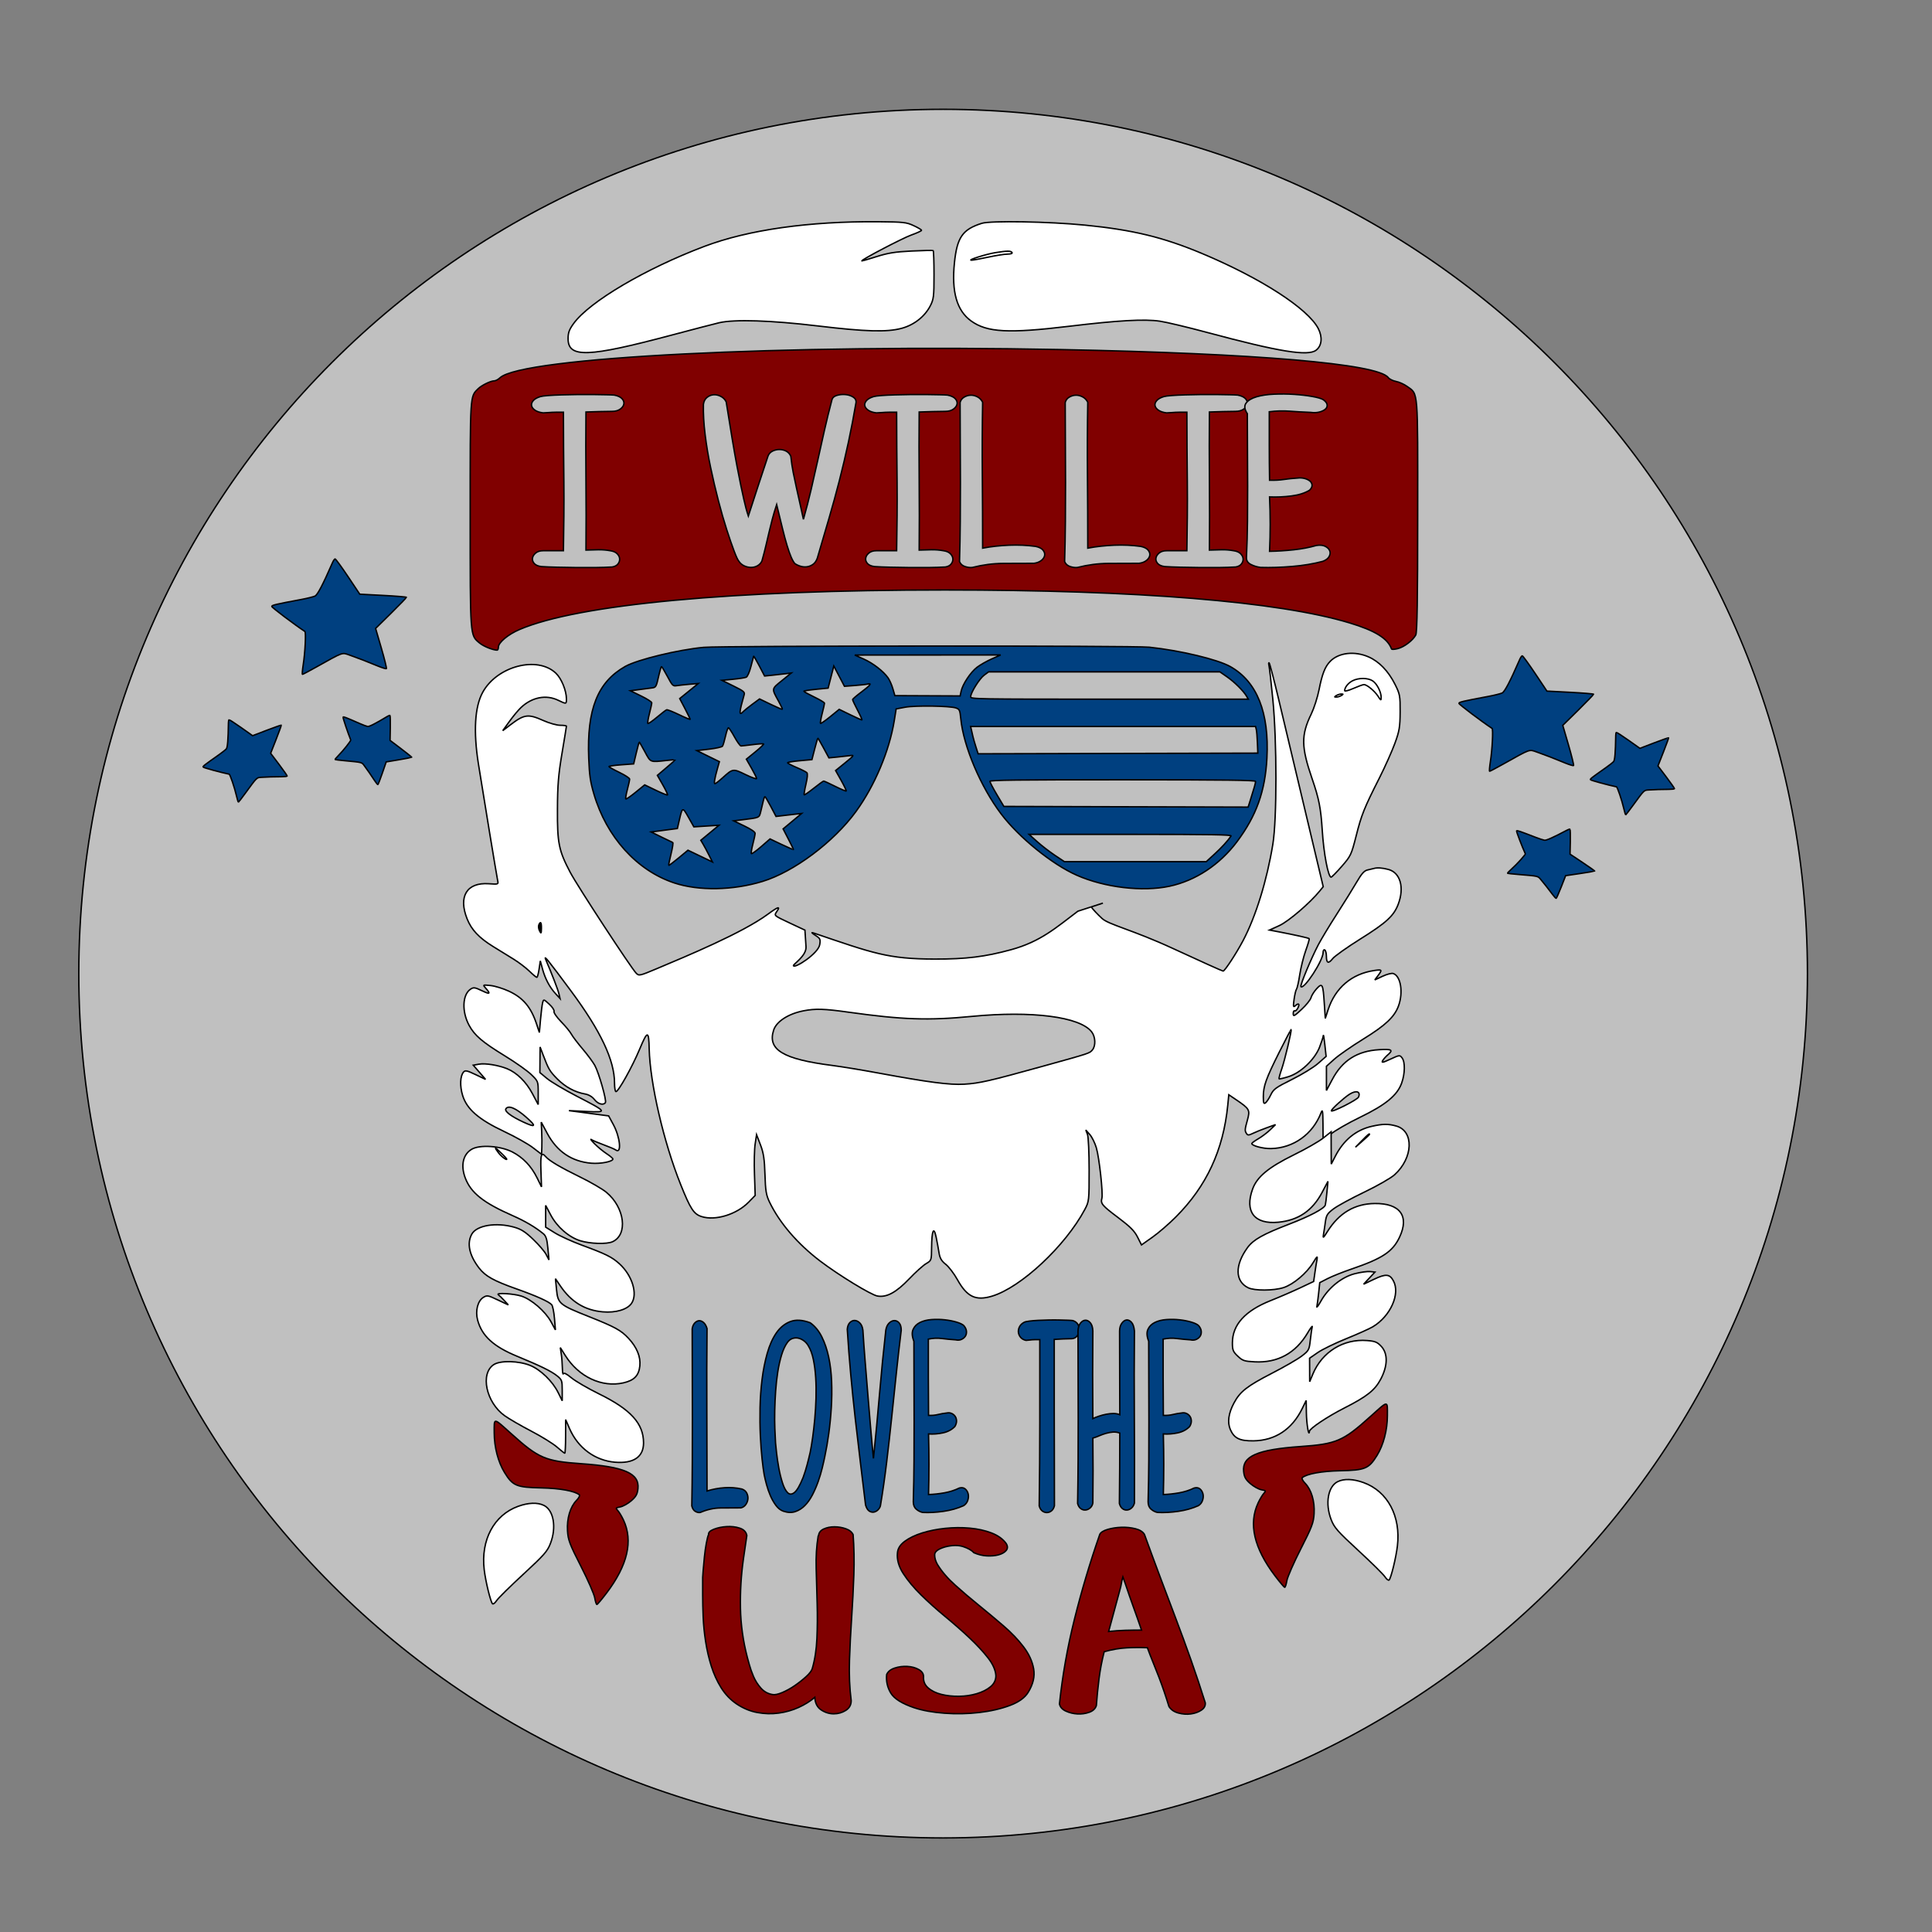<svg xml:space="preserve" viewBox="0 0 1368 1368" height="1368px" width="1368px" y="0px" x="0px" xmlns:xlink="http://www.w3.org/1999/xlink" xmlns="http://www.w3.org/2000/svg" version="1.1">
<rect x="0" y="0" width="1368" height="1368" fill="#808080" stroke="none"/>
<path d="M 55.8 689.4 C 55.8 351.397 329.797 77.4 667.8 77.4 C 1005.8 77.4 1279.8 351.397 1279.8 689.4 C 1279.8 1027.4 1005.8 1301.4 667.8 1301.4 C 329.797 1301.4 55.8 1027.4 55.8 689.4 z" style="fill:#C0C0C0;stroke:#000000;" id="Circle"></path>
<path d="M 235.415 398.436 C 228.509 414.234 224.811 421.265 222.988 422.087 C 221.741 422.629 217.521 423.68 213.54 424.432 C 194.788 427.945 192.438 428.5 192.438 429.418 C 192.438 430.144 208.552 442.307 215.89 447.135 C 216.754 447.706 216.034 462.131 214.701 470.635 C 214.116 474.411 213.871 477.498 214.164 477.498 C 214.452 477.498 218.864 475.166 223.948 472.32 C 243.467 461.409 241.981 461.926 247.592 463.879 C 253.299 465.878 259.87 468.419 267.639 471.636 C 270.661 472.867 273.298 473.672 273.586 473.426 C 273.874 473.18 272.277 466.675 270.037 458.976 L 265.961 444.973 L 276.895 434.216 C 282.89 428.3 287.782 423.23 287.782 422.954 C 287.782 422.679 280.349 422.066 271.284 421.59 L 254.738 420.726 L 246.393 408.229 C 241.789 401.357 237.664 395.737 237.281 395.737 C 236.911 395.732 236.062 396.951 235.415 398.436 z" style="fill:#004080;stroke:#000000;" id="sweet.jpg (10) (1) (1) (1) (1)"></path>
<g id="Willie-VIP-Graphic-Final.jpg">
<path d="M 646.956 159.769 C 650.026 161.195 652.53 162.69 652.52 163.093 C 652.513 163.494 649.206 165.008 645.178 166.45 C 639.072 168.636 610.235 183.708 610.235 184.714 C 610.235 184.884 614.863 183.55 620.52 181.749 C 628.758 179.127 633.72 178.329 645.488 177.746 C 653.566 177.345 660.44 177.206 660.765 177.443 C 661.089 177.676 661.353 185.436 661.353 194.685 C 661.353 210.06 661.116 211.946 658.608 216.75 C 654.683 224.271 647.063 230.191 638.323 232.504 C 627.848 235.276 612.927 234.847 579.094 230.797 C 545.914 226.829 520.022 225.99 509.176 228.535 C 505.622 229.371 490.613 233.273 475.825 237.21 C 416.168 253.093 402.246 253.582 402.246 239.809 C 402.246 235.573 403.055 233.352 406.161 229.081 C 417.442 213.561 457.022 190.215 498.781 174.443 C 529.842 162.712 572.986 156.605 622.001 157.012 C 639.754 157.16 641.827 157.39 646.943 159.769 z" style="fill:#FFFFFF;stroke:#000000;" id="Willie-VIP-Graphic-Final.jpg (2)"></path>
<path d="M 768.143 159.396 C 802.146 162.765 823.611 167.961 851.027 179.456 C 892.853 196.982 926.188 218.52 933.476 232.721 C 936.552 238.756 935.95 244.838 931.938 247.938 C 926.188 252.405 905.726 249.087 854.772 235.403 C 840.963 231.69 825.884 228.1 821.27 227.422 C 810.337 225.81 791.748 226.851 757.109 231.018 C 713.979 236.207 698.933 235.393 687.633 227.277 C 677.502 219.977 673.69 206.688 675.82 186.051 C 677.669 167.999 681.581 162.396 695.222 158.125 C 701.508 156.163 742.8 156.882 768.143 159.396 z" style="fill:#FFFFFF;stroke:#000000;" id="Willie-VIP-Graphic-Final.jpg (3)"></path>
<path d="M 751.212 247.519 C 889.464 250.229 975.582 257.59 982.937 267.318 C 983.773 268.422 986.247 269.658 988.453 270.068 C 990.66 270.478 994.237 272.08 996.376 273.632 C 1004.3 279.316 1003.9 274.433 1003.83 365.111 C 1003.83 424.061 1003.43 447.922 1002.46 449.641 C 1000.32 453.511 994.337 458.06 989.824 459.239 C 987.517 459.839 985.478 459.962 985.311 459.511 C 982.603 452.026 973.71 446.525 955.457 441.024 C 905.176 425.869 805.251 417.75 668.952 417.75 C 518.612 417.75 409.593 427.887 367.838 445.749 C 359.761 449.212 352.901 454.934 352.901 458.221 C 352.901 459.394 352.506 460.353 352.022 460.346 C 348.979 460.324 342.423 457.681 339.625 455.35 C 332.742 449.607 332.926 452.152 332.926 364.445 C 332.926 278.199 332.749 280.994 338.619 275.197 C 341.026 272.831 347.478 269.683 349.919 269.683 C 350.922 269.683 352.76 268.715 353.997 267.532 C 369.443 252.973 554.317 243.659 751.226 247.519 z" style="fill:#800000;stroke:#000000;" id="Willie-VIP-Graphic-Final.jpg (4)"></path>
<path d="M 969.141 465.174 C 976.562 468.445 983.081 475.21 987.795 484.6 C 991.238 491.485 991.472 492.699 991.405 504.135 C 991.338 514.774 990.87 517.6 987.694 526.305 C 985.689 531.79 980.808 542.744 976.83 550.641 C 965.865 572.322 964.059 576.807 960.248 591.921 C 956.839 605.303 956.437 606.129 950.052 613.456 C 946.408 617.651 942.999 621.079 942.531 621.079 C 940.458 621.079 937.282 604.382 936.246 587.824 C 935.243 572.227 933.939 565.519 929.092 551.467 C 921.303 528.819 921.202 520.511 928.49 505.52 C 930.429 501.499 932.903 493.803 933.973 488.422 C 936.179 477.194 938.218 472.018 941.895 468.259 C 947.913 462.083 959.212 460.803 969.141 465.174 z" style="fill:#FFFFFF;stroke:#000000;" id="Willie-VIP-Graphic-Final.jpg (9)"></path>
<path d="M 905.716 496.547 C 909.159 511.085 917.617 546.578 924.471 575.419 L 936.941 627.86 L 934.5 630.847 C 927.546 639.407 912.335 652.437 905.849 655.392 L 898.896 658.55 L 905.849 659.877 C 917.016 662.022 926.477 664.142 926.978 664.615 C 927.245 664.855 926.176 668.643 924.571 673.027 C 923 677.414 921.094 685.107 920.325 690.122 C 919.556 695.137 918.52 699.736 918.052 700.348 C 917.55 700.957 916.782 704.199 916.313 707.552 C 915.611 712.545 915.745 713.397 917.016 712.264 C 919.489 710.022 920.459 710.671 919.055 713.614 C 918.319 715.122 917.283 716.087 916.715 715.765 C 916.146 715.447 915.712 716.314 915.712 717.699 C 915.712 719.923 916.414 719.576 921.629 714.718 C 924.905 711.693 927.881 707.968 928.282 706.445 C 928.683 704.921 930.455 702.083 932.227 700.14 C 936.339 695.68 936.807 696.588 937.709 710.731 L 938.412 721.115 L 940.417 714.901 C 945.499 699.433 957.1 689.561 972.979 687.208 C 978.663 686.366 978.863 686.643 975.721 690.829 L 973.447 693.844 L 979.03 691.233 C 982.24 689.734 985.483 688.933 986.619 689.356 C 991.868 691.255 993.707 702.704 990.263 712.214 C 987.422 720.033 981.07 726.026 965.056 735.892 C 956.999 740.879 947.873 747.218 944.797 749.981 L 939.214 755.003 L 939.214 763.572 L 939.214 772.145 L 943.359 764.345 C 950.48 750.868 960.978 744.203 976.523 743.257 C 985.55 742.705 986.753 743.44 982.574 747.001 C 981.203 748.155 979.599 749.981 978.997 751.063 C 978.094 752.669 979.097 752.47 984.48 749.969 C 990.965 746.972 991.133 746.953 992.771 749.06 C 995.011 751.959 994.877 760.267 992.47 766.932 C 989.327 775.621 981.203 782.283 963.05 791.095 C 954.525 795.234 945.165 800.624 942.223 803.068 L 936.84 807.513 L 936.773 796.057 C 936.673 786.443 936.472 785.134 935.403 787.925 C 929.552 803.125 915.879 812.912 899.999 813.281 C 894.383 813.411 886.292 811.272 886.359 809.683 C 886.393 809.298 888.499 807.765 891.073 806.27 C 893.614 804.778 897.391 801.927 899.431 799.933 L 903.175 796.312 L 896.923 798.555 C 893.48 799.788 889.1 801.564 887.161 802.501 C 884.286 803.914 883.484 803.952 882.682 802.715 C 881.311 800.703 881.378 799.889 883.317 792.877 C 885.222 785.923 884.788 785.131 875.227 778.646 L 870.078 775.164 L 869.343 782.652 C 866.167 814.436 854.332 839.89 832.602 861.685 C 827.788 866.533 820.332 872.97 816.053 875.995 L 808.264 881.496 L 805.456 875.929 C 803.283 871.592 800.24 868.554 791.782 862.189 C 780.382 853.623 779.179 852.21 780.215 848.504 C 781.118 845.132 778.376 819.902 776.304 812.764 C 775.301 809.351 773.228 805.112 771.657 803.34 L 768.815 800.119 L 770.018 803.239 C 770.654 804.955 771.189 816.322 771.189 828.497 C 771.189 850.175 771.122 850.752 768.113 856.414 C 754.306 882.325 722.814 911.715 702.32 917.806 C 690.853 921.222 684.702 918.276 677.915 906.085 C 675.542 901.824 671.831 896.938 669.658 895.232 C 666.649 892.863 665.512 890.945 664.911 887.138 C 664.476 884.397 663.573 879.408 662.871 876.055 C 661.166 867.923 659.762 871.172 659.629 883.445 C 659.562 892.431 659.528 892.519 655.751 894.749 C 653.644 895.986 648.262 900.834 643.782 905.527 C 634.522 915.191 627.802 918.834 621.283 917.683 C 616.736 916.875 593.869 902.918 580.697 892.892 C 564.717 880.723 552.114 866.075 544.926 851.267 C 542.519 846.292 542.018 843.309 541.65 831.629 C 541.316 820.656 540.647 816.391 538.474 810.651 L 535.699 803.444 L 534.696 810.096 C 534.128 813.755 533.927 823.435 534.228 831.604 L 534.73 846.463 L 530.049 851.257 C 521.591 859.915 506.614 864.517 496.852 861.451 C 491.236 859.688 488.929 856.146 481.942 838.688 C 469.906 808.698 460.278 767.074 459.676 742.695 C 459.376 729.521 458.506 729.533 452.957 742.784 C 447.742 755.293 437.879 772.959 436.141 772.959 C 435.606 772.959 435.138 770.294 435.138 767.039 C 435.138 750.735 425.409 730.129 404.281 701.635 C 388.301 680.102 384.924 675.91 386.362 679.288 C 390.808 689.687 395.154 700.928 395.756 703.676 L 396.525 707 L 393.449 703.676 C 389.237 699.121 386.061 693.138 384.155 686.214 L 382.584 680.395 L 381.715 686.214 C 381.247 689.416 380.545 692.034 380.11 692.034 C 379.676 692.034 377.302 690.053 374.828 687.637 C 372.321 685.218 367.306 681.398 363.662 679.149 C 359.985 676.903 353.499 672.898 349.22 670.248 C 339.123 664.009 333.808 658.351 330.732 650.566 C 324.414 634.676 330.599 624.696 346.077 625.753 C 352.964 626.223 352.997 626.217 352.362 623.381 C 351.694 620.249 342.333 563.55 338.722 540.718 C 335.145 517.904 336.182 500.408 341.765 490.239 C 351.928 471.668 380.411 464.205 393.583 476.651 C 397.528 480.36 401.072 489.015 401.072 494.917 C 401.072 498.639 401.072 498.642 395.188 495.822 C 386.663 491.706 376.667 493.661 368.911 500.976 C 367.039 502.714 363.395 507.114 360.753 510.754 L 355.973 517.371 L 361.188 513.394 C 371.284 505.694 373.859 505.347 384.824 510.23 C 388.969 512.085 394.218 513.558 396.659 513.558 C 399.099 513.558 401.072 513.838 401.072 514.182 C 401.072 514.526 399.667 523.13 397.962 533.306 C 395.422 548.316 394.786 555.772 394.72 572.865 C 394.586 597.095 395.622 602.207 403.779 617.713 C 408.861 627.387 446.805 685.375 450.483 689.107 C 452.455 691.103 452.89 691.005 465.226 685.814 C 486.288 676.935 525.551 660.691 543.771 647.277 C 551.159 641.845 552.864 641.407 549.855 645.697 C 548.05 648.321 548.084 648.34 558.982 653.459 L 569.948 658.591 L 570.716 670.412 C 571.118 676.916 561.274 682.944 561.809 683.811 C 562.979 685.814 579.375 675.096 580.412 668.936 C 581.08 665.019 580.813 664.479 577.169 662.18 C 575.029 660.802 574.294 660.038 575.597 660.477 C 618.623 675.087 628.571 679.039 661.935 679.099 C 684.067 679.14 697.406 677.496 715.86 672.469 C 736.955 666.706 747.834 656.774 763.213 645.204 L 780.95 639.467 L 772.674 642.192 C 773.677 643.694 777.087 647.333 780.263 650.286 C 785.043 654.771 801.745 658.272 830.596 671.623 C 849.585 680.411 865.565 687.599 866.066 687.599 C 867.203 687.599 875.461 675.001 880.208 665.981 C 889.234 648.841 897.057 623.517 901.269 597.804 C 904.178 580.11 904.178 525.105 901.269 495.267 C 900.133 483.682 898.896 472.958 898.561 471.434 C 898.194 469.911 898.227 468.99 898.662 469.39 C 899.096 469.788 902.272 482.01 905.716 496.547 z" style="fill:#FFFFFF;stroke:#000000;" id="Willie-VIP-Graphic-Final.jpg (10)"></path>
<path d="M 983.014 615.614 C 991.539 617.847 994.547 628.416 990.034 640.3 C 986.892 648.535 981.677 653.335 963.19 664.892 C 953.863 670.746 945.071 676.978 943.667 678.747 C 940.625 682.63 939.188 682.084 939.188 677.06 C 939.188 674.997 938.653 673.004 938.018 672.625 C 937.349 672.244 936.848 673.076 936.848 674.502 C 936.848 680.135 923.442 700.74 921.135 698.639 C 920.367 697.93 928.323 678.763 933.538 668.812 C 935.611 664.885 941.461 655.174 946.576 647.236 C 951.657 639.294 957.975 629.163 960.549 624.719 C 964.16 618.537 965.998 616.484 968.372 615.992 C 970.077 615.636 972.016 615.178 972.684 614.973 C 974.991 614.242 978.635 614.466 983.014 615.614 z" style="fill:#FFFFFF;stroke:#000000;" id="Willie-VIP-Graphic-Final.jpg (11)"></path>
<path d="M 360.352 701.835 C 370.418 706.509 376.001 713.148 379.952 725.134 L 381.911 731.085 L 382.73 721.809 C 383.181 716.706 383.857 711.373 384.234 709.957 C 384.916 707.389 384.93 707.392 388.908 711.032 C 391.104 713.038 392.625 715.353 392.291 716.173 C 391.957 716.996 394.21 720.255 397.296 723.415 C 400.385 726.575 403.631 730.515 404.516 732.17 C 405.399 733.826 408.996 738.564 412.51 742.702 C 416.02 746.837 419.921 752.101 421.175 754.394 C 424.056 759.661 429.636 779.248 428.673 780.714 C 427.282 782.84 423.438 781.783 420.934 778.588 C 419.316 776.526 416.896 775.094 414.228 774.621 C 407.074 773.356 400.251 769.656 394.661 764.02 C 389.256 758.567 388.376 757.078 384.529 746.897 L 382.433 741.355 L 382.352 750.404 L 382.269 759.456 L 387.39 763.708 C 390.205 766.045 399.592 771.618 408.244 776.093 C 430.231 787.457 430.408 787.741 415.167 787.003 L 402.832 786.407 L 416.892 788.271 L 430.956 790.132 L 434.309 796.317 C 439.147 805.243 440.297 817.367 436.011 814.267 C 435.209 813.686 431.384 812.053 427.506 810.633 C 423.629 809.217 419.664 807.536 418.694 806.899 C 417.725 806.262 418.754 807.593 420.981 809.851 C 423.207 812.109 427.042 815.276 429.499 816.881 C 431.956 818.49 433.968 820.196 433.968 820.676 C 433.968 822.496 425.196 824.199 418.684 823.64 C 404.787 822.451 394.384 815.399 387.477 802.49 L 383.235 794.56 L 383.552 801.212 C 383.73 804.871 383.776 809.99 383.659 812.586 L 383.445 817.31 L 377.278 812.579 C 373.884 809.977 364.768 804.858 357.016 801.206 C 339.023 792.725 330.572 785.404 327.59 775.728 C 325.518 769.003 325.795 761.853 328.229 759.084 C 329.416 757.737 330.676 758.002 336.717 760.878 L 343.814 764.26 L 339.458 759.245 L 335.102 754.233 L 339.217 753.504 C 343.633 752.722 352.907 754.23 359.082 756.734 C 365.921 759.51 372.567 766.029 376.92 774.239 L 381.095 782.111 L 381.095 773.867 C 381.095 765.663 381.072 765.6 376.101 760.803 C 373.356 758.153 365.029 752.265 357.597 747.717 C 341.561 737.908 336.072 733.224 332.167 726.023 C 326.905 716.315 327.383 704.235 333.18 700.403 C 335.359 698.965 336.209 699.085 341.434 701.583 C 347.083 704.286 347.578 703.778 343.613 699.35 C 341.805 697.331 341.939 697.274 347.361 697.833 C 350.453 698.151 356.3 699.952 360.352 701.835 z" style="fill:#FFFFFF;stroke:#000000;" id="Willie-VIP-Graphic-Final.jpg (12)"></path>
<path d="M 988.668 797.308 C 1001.34 800.891 1000.67 819.868 987.497 831.787 C 984.89 834.156 975.563 839.511 966.169 844.028 C 956.976 848.443 947.148 853.783 944.34 855.89 C 939.826 859.252 939.124 860.407 938.456 865.267 C 938.055 868.314 937.453 872.307 937.119 874.139 C 936.584 877.009 936.985 876.706 939.994 871.931 C 948.184 858.861 959.249 852.339 973.457 852.181 C 991.342 851.979 998.028 861.022 991.008 875.962 C 986.16 886.273 978.939 891.073 956.943 898.583 C 950.825 900.677 943.27 903.702 940.127 905.304 L 934.478 908.202 L 933.709 915.551 C 933.274 919.604 932.706 923.909 932.438 925.127 C 932.138 926.344 933.475 924.553 935.38 921.143 C 940.595 911.877 950.056 904.235 959.249 901.888 C 963.328 900.844 968.242 900.156 970.114 900.361 L 973.557 900.737 L 969.546 905.026 L 965.534 909.306 L 972.922 905.805 C 981.246 901.841 983.987 902.052 986.595 906.859 C 991.676 916.1 984.556 932.002 972.019 939.474 C 969.679 940.868 961.255 944.644 953.299 947.864 C 945.342 951.081 936.249 955.512 933.074 957.711 L 927.29 961.704 L 927.324 970.018 L 927.357 978.347 L 929.564 973.017 C 936.116 957.231 951.193 947.88 968.008 949.204 C 973.624 949.646 975.162 950.264 977.97 953.238 C 982.817 958.341 982.684 967.04 977.669 976.54 C 973.49 984.441 967.908 988.844 951.627 997.117 C 939.793 1003.14 927.324 1011.5 927.157 1013.51 C 926.755 1017.99 925.117 1007.94 925.017 1000.49 L 924.883 991.635 L 921.908 997.684 C 914.754 1012.15 902.82 1020 887.576 1020.22 C 877.881 1020.36 873.936 1018.46 871.228 1012.37 C 868.955 1007.24 869.824 1000.68 873.769 993.373 C 878.081 985.308 883.029 981.438 900.546 972.418 C 909.238 967.955 918.732 962.483 921.674 960.231 C 926.755 956.351 927.023 955.831 927.792 948.958 C 928.226 944.994 928.828 940.755 929.162 939.537 C 929.463 938.317 928.026 940.219 925.92 943.767 C 917.462 958.162 904.658 965.151 888.344 964.28 C 881.057 963.902 879.853 963.483 876.443 960.275 C 873.1 957.134 872.632 955.935 872.632 950.876 C 872.632 938.071 881.525 928.183 899.577 920.979 C 906.096 918.383 915.623 914.261 920.771 911.823 L 930.165 907.389 L 931.034 901.292 C 931.502 897.939 932.171 893.694 932.539 891.865 C 933.04 889.067 932.606 889.436 929.697 894.195 C 925.218 901.557 915.757 909.502 908.837 911.722 C 901.817 913.971 888.311 914.031 883.798 911.829 C 874.438 907.256 874.27 895.782 883.397 883.314 C 887.442 877.788 894.328 873.906 912.581 866.885 C 927.457 861.176 937.587 855.83 938.422 853.26 C 938.623 852.541 939.158 848.478 939.559 844.217 L 940.294 836.471 L 936.116 844.387 C 929.263 857.281 919.367 864.018 905.227 865.415 C 888.211 867.09 881.124 857.981 886.94 841.918 C 890.049 833.298 898.206 826.545 916.091 817.746 C 924.516 813.626 933.876 808.258 936.952 805.823 L 942.534 801.398 L 942.568 812.825 L 942.635 824.255 L 945.51 818.66 C 951.326 807.3 960.118 800.089 971.217 797.547 C 979.04 795.753 982.951 795.702 988.668 797.314 z" style="fill:#FFFFFF;stroke:#000000;" id="Willie-VIP-Graphic-Final.jpg (17)"></path>
<path d="M 362.714 815.639 C 370.353 819.581 376.237 825.741 380.346 834.112 L 383.428 840.407 L 383.023 828.848 C 382.622 817.304 383.277 815.44 386.447 819.042 C 389.041 822.01 396.93 826.656 410.891 833.481 C 418.242 837.073 426.549 841.899 429.324 844.208 C 442.439 855.033 444.792 874.367 433.603 879.287 C 429.558 881.063 417.978 880.713 411.061 878.606 C 402.847 876.108 394.49 868.838 389.957 860.297 L 386.366 853.512 L 386.366 861.211 L 386.366 868.913 L 392.895 872.97 C 396.489 875.203 405.087 879.11 411.974 881.653 C 428.923 887.898 433.162 889.979 438.451 894.723 C 447.644 902.955 451.752 916.281 447.146 922.914 C 444.1 927.301 435.943 929.688 426.783 928.884 C 414.11 927.768 404.352 921.797 396.73 910.477 L 393.306 905.412 L 394.065 913.171 C 395.025 923.055 396.094 923.951 416.911 932.212 C 435.532 939.624 439.721 941.929 445.036 947.625 C 450.96 953.993 453.708 960.677 453.06 967.136 C 452.357 974.028 449.051 977.44 441.422 979.166 C 426.148 982.619 409.734 974.898 400.26 959.8 L 396.733 954.186 L 397.398 958.62 C 397.799 961.058 398.137 965.55 398.194 968.609 C 398.267 971.646 398.568 973.511 398.896 972.744 C 399.29 971.817 401.209 972.782 404.653 975.63 C 407.481 977.983 416.293 983.102 424.209 987.003 C 446.674 998.033 455.694 1008 455.68 1021.73 C 455.667 1031.68 448.513 1036.46 435.362 1035.35 C 421.284 1034.12 409.266 1025.25 403.349 1011.69 L 400.517 1005.18 L 400.491 1017.1 C 400.474 1023.65 400.206 1029.01 399.926 1029.01 C 399.631 1029.01 397.131 1027.03 394.356 1024.6 C 391.571 1022.17 383.378 1017.1 376.137 1013.33 C 368.882 1009.56 360.448 1004.66 357.359 1002.45 C 344.177 993.072 339.831 972.498 349.707 966.196 C 354.39 963.203 367.411 963.537 375.468 966.856 C 382.893 969.931 391.287 978.087 395.225 986.07 L 398.1 991.876 L 398.1 984.49 C 398.11 977.563 397.866 976.926 394.423 974.17 C 390.201 970.817 382.549 967.095 366.141 960.333 C 349.393 953.448 341.179 945.916 338.183 934.681 C 336.455 928.197 338.26 921.116 342.245 918.646 C 344.859 917.028 345.515 917.142 352.468 920.444 L 359.926 923.964 L 356.988 920.794 C 355.377 919.05 353.538 917.252 352.876 916.788 C 350.623 915.211 363.667 915.956 369.15 917.722 C 376.321 920.024 386.092 928.484 390.144 935.877 L 393.286 941.674 L 392.608 933.517 C 392.227 929.032 391.347 924.702 390.679 923.891 C 388.837 921.693 379.871 917.653 365.673 912.619 C 349.493 906.894 343.673 903.636 339.22 897.864 C 332.276 888.866 330.471 880.413 334.035 873.9 C 337.475 867.623 351.231 865.346 364.035 868.935 C 368.989 870.32 371.904 872.178 377.507 877.527 C 381.452 881.28 385.591 886.097 386.694 888.229 L 388.706 892.108 L 387.938 883.826 C 387.326 877.395 386.607 875.092 384.695 873.544 C 379.012 868.898 371.68 864.586 363.152 860.842 C 342.238 851.664 333.379 844.627 329.398 833.967 C 326.112 825.176 327.863 817.402 333.948 813.787 C 339.661 810.381 354.297 811.33 362.731 815.654 z" style="fill:#FFFFFF;stroke:#000000;" id="Willie-VIP-Graphic-Final.jpg (18)"></path>
<path d="M 362.279 1015.42 C 381.353 1032.58 386.164 1034.63 411.476 1036.4 C 442.133 1038.56 452.823 1043.24 451.72 1054.04 C 451.316 1057.99 450.353 1059.74 446.967 1062.66 C 444.63 1064.69 441.123 1066.64 439.171 1067.01 C 435.955 1067.61 435.788 1067.85 437.383 1069.51 C 438.349 1070.52 440.184 1073.58 441.461 1076.29 C 448.394 1091.1 444.419 1108.28 429.5 1127.97 C 426.131 1132.43 423.042 1136.08 422.641 1136.09 C 422.24 1136.1 421.554 1133.99 421.123 1131.4 C 420.692 1128.81 416.273 1118.72 411.302 1108.98 C 403.336 1093.36 402.219 1090.39 401.828 1083.86 C 401.307 1075.16 403.764 1066.91 408.24 1062.36 C 409.871 1060.7 410.767 1058.95 410.239 1058.48 C 407.184 1055.77 396.557 1053.82 383.332 1053.55 C 365.699 1053.18 363.105 1052.11 357.308 1042.74 C 352.722 1035.34 349.941 1024.67 349.941 1014.48 C 349.941 1003.53 348.968 1003.47 362.279 1015.43 z" style="fill:#800000;stroke:#000000;" id="Willie-VIP-Graphic-Final.jpg (23)"></path>
<path d="M 385.103 1065.92 C 392.026 1069.3 394.139 1081.45 389.776 1092.8 C 387.603 1098.46 385.33 1101.04 370.487 1114.74 C 361.227 1123.27 352.736 1131.65 351.632 1133.36 C 350.496 1135.07 349.192 1136.07 348.724 1135.58 C 347.353 1134.16 343.843 1119.85 342.86 1111.5 C 340.353 1090.43 349.757 1072.8 366.81 1066.61 C 374.077 1063.97 380.616 1063.73 385.096 1065.92 z" style="fill:#FFFFFF;stroke:#000000;" id="Willie-VIP-Graphic-Final.jpg (25)"></path>
<path d="M 704.818 178.885 C 698.432 179.907 684.924 184.14 687.8 184.225 C 688.769 184.257 694.052 183.307 699.535 182.118 C 705.052 180.932 711.271 179.944 713.411 179.932 C 715.718 179.913 717.022 179.446 716.587 178.793 C 715.751 177.528 713.177 177.547 704.818 178.885 z" style="fill:#FFFFFF;stroke:#000000;" id="Willie-VIP-Graphic-Final.jpg (27)"></path>
<path d="M 957.708 482.032 C 954.599 483.625 952.125 486.751 952.125 489.047 C 952.125 489.668 954.9 488.958 958.276 487.466 C 961.686 485.978 965.029 484.754 965.764 484.748 C 967.87 484.729 973.32 489.233 975.726 492.951 C 977.766 496.09 977.966 496.165 977.966 493.847 C 977.966 489.942 974.991 484.114 971.949 482.111 C 968.572 479.884 961.987 479.846 957.708 482.032 z" style="fill:#FFFFFF;stroke:#000000;" id="Willie-VIP-Graphic-Final.jpg (58)"></path>
<path d="M 946.241 492.497 C 944.67 493.453 944.67 493.569 946.241 493.569 C 947.211 493.569 948.782 493.087 949.751 492.497 C 951.323 491.541 951.323 491.422 949.751 491.422 C 948.782 491.422 947.211 491.904 946.241 492.497 z" style="fill:#FFFFFF;stroke:#000000;" id="Willie-VIP-Graphic-Final.jpg (59)"></path>
<path d="M 381.496 654.954 C 381.112 655.9 381.356 657.77 382.041 659.111 C 383.164 661.3 383.295 661.126 383.368 657.386 C 383.452 653.03 382.686 652.033 381.496 654.954 z" style="fill:#000000;stroke:#000000;" id="Willie-VIP-Graphic-Final.jpg (60)"></path>
<path d="M 569.024 715.719 C 558.249 717.798 549.791 723.252 547.795 729.412 C 543.295 743.285 554.392 749.969 589.315 754.419 C 595.665 755.231 610.182 757.614 621.578 759.718 C 657.551 766.365 672.375 768.297 682.725 767.696 C 693.477 767.072 700.71 765.419 738.315 754.999 C 772.229 745.599 771.556 745.823 773.586 743.307 C 775.987 740.332 775.663 734.05 772.931 730.573 C 764.565 719.928 730.606 715.57 688.099 719.688 C 657.251 722.676 639.031 722.054 600.83 716.703 C 583.601 714.289 577.424 714.097 569.024 715.719 z" style="fill:#C0C0C0;stroke:#000000;" id="Willie-VIP-Graphic-Final.jpg (61)"></path>
<path d="M 905.791 745.054 C 896.397 763.842 894.525 769.009 894.525 776.585 C 894.525 781.067 894.826 781.858 896.13 780.849 C 896.999 780.168 898.671 777.607 899.841 775.159 C 901.713 771.22 903.418 769.98 914.784 764.347 C 921.871 760.846 930.195 755.737 933.304 752.993 L 938.987 748.003 L 938.085 739.689 C 937.583 735.119 937.115 732.233 937.015 733.274 C 936.915 734.318 935.678 738.055 934.307 741.581 C 930.83 750.321 920.969 759.654 912.377 762.351 C 908.934 763.426 905.925 764.117 905.691 763.887 C 905.457 763.656 906.293 760.493 907.563 756.853 C 909.703 750.731 914.751 729.542 914.182 729.041 C 914.048 728.918 910.271 736.125 905.791 745.054 z" style="fill:#C0C0C0;stroke:#000000;" id="Willie-VIP-Graphic-Final.jpg (62)"></path>
<path d="M 955.605 774.774 C 951.659 777.251 942.698 785.394 942.698 786.495 C 942.698 788.025 961.19 778.709 961.959 776.787 C 963.564 772.847 960.32 771.815 955.605 774.774 z" style="fill:#C0C0C0;stroke:#000000;" id="Willie-VIP-Graphic-Final.jpg (63)"></path>
<path d="M 358.216 785.101 C 357.073 786.844 361.691 790.368 370.495 794.473 C 379.413 798.631 380.071 797.619 372.67 791.125 C 365.199 784.568 359.986 782.396 358.216 785.101 z" style="fill:#C0C0C0;stroke:#000000;" id="Willie-VIP-Graphic-Final.jpg (64)"></path>
<path d="M 964.4 807.598 L 959.752 812.308 L 964.734 807.926 C 967.51 805.515 969.75 803.395 969.75 803.212 C 969.75 802.373 968.713 803.212 964.4 807.598 z" style="fill:#C0C0C0;stroke:#000000;" id="Willie-VIP-Graphic-Final.jpg (66)"></path>
<path d="M 352.9 816.181 C 354.284 818.004 356.564 820.054 357.975 820.751 C 359.603 821.54 358.844 820.326 355.892 817.424 C 350.39 812.008 349.46 811.624 352.9 816.181 z" style="fill:#FFFFFF;stroke:#000000;" id="Willie-VIP-Graphic-Final.jpg (69)"></path>
</g>
<path d="M 498.275 458.372 C 480.141 460.043 451.172 467.092 442.689 471.897 C 423.113 482.977 415.469 502.232 416.856 536.945 C 417.343 549.144 417.978 553.5 420.541 562.261 C 429.424 592.617 450.937 616.422 477.405 625.183 C 494.802 630.947 518.926 630.526 539.961 624.099 C 562.14 617.312 590.27 596.276 606.029 574.688 C 619.27 556.538 629.737 531.732 633.21 510.254 L 634.543 501.97 L 640.799 500.789 C 647.996 499.436 672.661 499.788 676.95 501.314 C 679.419 502.191 679.717 502.867 680.321 509.025 C 682.234 528.501 694.386 557.166 708.843 576.283 C 721.442 592.955 744.868 611.955 762.382 619.708 C 782.053 628.421 808.913 631.617 828.058 627.53 C 846.545 623.581 863.613 612.328 875.851 596.028 C 889.579 577.726 895.835 560.3 897.074 536.862 C 898.783 504.579 890.057 482.674 871.241 472.035 C 862.21 466.926 835.922 460.623 813.813 458.268 C 802.86 457.102 511.023 457.198 498.275 458.372 zM 702.328 466.505 C 698.909 468.01 694.213 470.668 691.893 472.414 C 687.283 475.894 681.599 484.462 680.525 489.543 L 679.85 492.767 L 656.746 492.663 L 633.641 492.56 L 632.222 487.672 C 631.446 484.986 629.902 481.514 628.804 479.953 C 625.441 475.197 618.118 469.556 611.517 466.622 L 605.245 463.84 L 656.895 463.805 L 708.545 463.771 L 702.328 466.505 zM 547.173 478.069 C 550.364 477.744 554.622 477.268 556.636 477.005 L 560.29 476.536 L 553.626 481.935 C 546.178 487.962 546.264 487.424 551.321 496.57 C 552.967 499.54 554.167 502.104 553.994 502.27 C 553.83 502.434 550.113 500.844 545.754 498.734 L 537.812 494.9 L 532.74 498.635 C 529.957 500.693 527.079 503.012 526.343 503.785 C 523.128 507.196 523.254 504.793 526.97 491.718 C 527.448 490.048 526.311 489.154 519.349 485.737 L 511.164 481.719 L 519.004 480.973 C 523.316 480.562 527.55 479.9 528.412 479.499 C 529.29 479.09 530.733 475.783 531.705 471.959 C 532.662 468.217 533.524 464.944 533.634 464.689 C 533.736 464.434 535.523 467.478 537.601 471.446 L 541.38 478.663 L 547.173 478.071 zM 472.615 479.014 C 476.057 485.483 476.511 485.939 479.106 485.511 C 480.635 485.262 484.712 484.814 488.162 484.517 L 494.434 483.978 L 487.856 489.309 L 481.278 494.639 L 484.986 501.696 C 487.017 505.578 488.687 508.999 488.687 509.298 C 488.687 509.597 485.159 508.142 480.855 506.057 C 476.543 503.979 472.583 502.412 472.042 502.584 C 471.501 502.75 468.42 505.118 465.19 507.838 C 461.968 510.558 459.067 512.553 458.746 512.273 C 458.432 511.993 458.918 508.858 459.836 505.305 C 460.753 501.752 461.505 498.305 461.498 497.648 C 461.498 496.985 458.087 494.797 453.924 492.781 L 446.351 489.108 L 452.097 488.348 C 455.265 487.934 459.326 487.403 461.137 487.161 C 464.657 486.704 464.54 486.908 466.719 477.347 C 467.385 474.435 468.146 472.054 468.42 472.054 C 468.687 472.054 470.576 475.19 472.615 479.014 zM 605.245 485.394 C 609.267 485.09 613.383 484.634 614.386 484.372 C 617.624 483.53 616.228 485.29 609.917 490.005 C 606.53 492.532 603.739 494.942 603.716 495.356 C 603.692 495.77 605.292 499.188 607.267 502.95 C 609.235 506.713 610.592 509.792 610.27 509.792 C 609.941 509.792 606.201 508.1 601.944 506.036 L 594.214 502.274 L 587.848 507.465 C 584.343 510.317 581.254 512.457 580.98 512.208 C 580.705 511.967 581.223 508.86 582.14 505.304 C 583.057 501.756 583.81 498.435 583.81 497.931 C 583.81 497.427 580.525 495.439 576.503 493.513 C 572.481 491.579 569.188 489.764 569.18 489.467 C 569.18 489.17 573.046 488.549 577.781 488.086 L 586.381 487.244 L 588.389 479.415 L 590.396 471.593 L 594.159 478.766 L 597.922 485.939 L 605.245 485.394 zM 868.954 479.339 C 874.196 482.991 880.446 489.205 882.678 492.995 L 883.897 495.066 L 785.599 495.066 C 690.841 495.065 687.301 495.004 687.301 493.371 C 687.301 490.502 693.519 480.541 696.85 478.072 L 700.006 475.734 L 781.891 475.734 L 863.775 475.734 L 868.954 479.339 zM 889.532 516.468 C 889.814 517.607 890.183 521.853 890.332 525.905 L 890.622 533.265 L 791.602 533.5 L 692.59 533.734 L 691.03 528.902 C 690.176 526.237 689.227 522.923 688.913 521.528 C 688.6 520.134 688.098 517.966 687.8 516.696 L 687.259 514.397 L 788.137 514.397 L 889.015 514.397 L 889.532 516.468 zM 520.047 521.763 C 521.991 525.305 524.085 528.197 524.688 528.184 C 525.3 528.177 529.039 527.756 533.007 527.252 C 536.974 526.741 540.439 526.527 540.705 526.761 C 540.972 526.996 538.33 529.523 534.833 532.374 L 528.467 537.559 L 532.097 543.904 C 534.096 547.397 535.727 550.704 535.727 551.256 C 535.727 551.815 532.215 550.559 527.918 548.474 C 519.02 544.145 518.949 544.159 511.729 550.683 C 509.165 553.003 506.711 554.902 506.264 554.902 C 505.394 554.902 505.935 551.553 508.028 544.111 L 509.377 539.313 L 501.388 535.398 L 493.391 531.477 L 502.101 530.462 C 506.899 529.903 511.164 528.95 511.588 528.342 C 512.011 527.742 512.96 524.566 513.704 521.28 C 514.441 518 515.374 515.315 515.782 515.315 C 516.182 515.315 518.103 518.214 520.047 521.763 zM 583.159 529.654 L 586.922 536.627 L 592.944 536.04 C 596.26 535.716 600.384 535.253 602.109 535.012 C 605.017 534.604 604.766 534.963 598.455 540.086 L 591.666 545.602 L 595.633 552.658 C 597.812 556.538 599.404 559.886 599.169 560.093 C 598.926 560.3 595.39 558.802 591.305 556.766 C 587.22 554.729 583.583 553.058 583.222 553.058 C 582.869 553.058 579.717 555.336 576.221 558.119 C 572.724 560.901 569.674 563.007 569.431 562.793 C 569.188 562.579 569.745 559.21 570.662 555.302 C 571.736 550.711 571.972 547.818 571.329 547.135 C 570.78 546.555 567.479 544.877 564.006 543.414 C 560.525 541.95 557.679 540.452 557.679 540.093 C 557.679 539.727 561.552 539.078 566.295 538.65 L 574.912 537.87 L 576.864 530.276 C 577.938 526.099 578.949 522.681 579.106 522.681 C 579.271 522.681 581.089 525.816 583.159 529.654 zM 456.637 532.347 C 460.787 540.038 460.089 539.768 472.223 538.436 C 475.528 538.07 478.234 537.856 478.234 537.959 C 478.234 538.07 475.36 540.597 471.847 543.586 L 465.462 549.019 L 469.301 555.737 C 471.413 559.43 472.918 562.648 472.646 562.889 C 472.374 563.124 468.627 561.619 464.318 559.534 L 456.484 555.751 L 450.079 560.97 C 446.555 563.842 443.429 565.982 443.131 565.72 C 442.833 565.457 443.318 562.475 444.209 559.092 C 445.099 555.709 445.828 552.375 445.828 551.671 C 445.828 550.973 442.538 548.826 438.518 546.9 C 434.497 544.967 431.204 543.117 431.201 542.785 C 431.197 542.447 435.129 541.888 439.94 541.536 L 448.685 540.894 L 450.525 533.168 C 451.538 528.915 452.49 525.443 452.641 525.443 C 452.791 525.443 454.589 528.55 456.637 532.347 zM 889.046 553.307 C 889.038 554.46 888.042 558.001 885.298 566.638 L 883.762 571.478 L 797.294 571.243 L 710.818 571.008 L 705.895 562.724 C 703.182 558.167 700.948 553.914 700.932 553.279 C 700.901 552.354 719.968 552.126 794.973 552.147 C 868.685 552.168 889.054 552.423 889.046 553.307 zM 545.809 571.098 L 549.478 578.098 L 554.363 577.518 C 557.052 577.201 561.129 576.731 563.426 576.469 L 567.612 576 L 561.05 581.461 L 554.496 586.922 L 558.181 594.039 C 560.204 597.954 561.858 601.33 561.858 601.544 C 561.858 601.751 558.118 600.149 553.547 597.975 L 545.229 594.019 L 538.941 599.493 C 535.476 602.504 532.379 604.727 532.05 604.43 C 531.713 604.14 532.176 601.137 533.061 597.754 C 533.955 594.371 534.676 590.905 534.669 590.049 C 534.653 589.082 531.815 587.136 527.087 584.864 L 519.53 581.226 L 525.276 580.508 C 538.236 578.885 537.515 579.21 538.714 574.432 C 539.318 572.044 540.11 568.744 540.47 567.094 C 540.831 565.451 541.348 564.104 541.631 564.104 C 541.913 564.104 543.787 567.252 545.809 571.098 zM 500.188 584.913 L 509.071 584.353 L 502.65 589.669 L 496.221 594.992 L 497.852 597.726 C 498.753 599.231 500.596 602.676 501.96 605.389 L 504.43 610.312 L 495.774 606.163 L 487.119 602.013 L 480.478 607.516 C 476.833 610.54 473.705 612.887 473.532 612.721 C 473.352 612.562 474.089 608.91 475.155 604.609 C 476.221 600.301 476.762 596.67 476.354 596.532 C 475.955 596.394 472.356 594.668 468.365 592.693 L 461.113 589.103 L 464.704 588.627 C 466.68 588.364 470.851 587.812 473.963 587.398 L 479.632 586.659 L 481.011 580.674 C 483.175 571.298 483.285 571.264 487.479 578.699 L 491.298 585.472 L 500.188 584.913 zM 871.68 591.948 C 869.383 595.365 865.024 600.129 859.881 604.837 L 854.103 610.132 L 803.888 610.118 L 753.68 610.112 L 746.89 605.59 C 743.151 603.097 737.522 598.755 734.378 595.931 L 728.662 590.795 L 800.556 590.795 C 857.788 590.795 872.292 591.029 871.68 591.948 z" style="fill:#004080;stroke:#000000;" id="sunglasses.jpg"></path>
<g id="I_WILLIE">
<path d="M 383.253 401.163 C 380.93 400.857 379.26 400.115 378.243 398.938 C 377.225 397.761 376.826 396.508 377.044 395.178 C 377.262 393.849 378.025 392.646 379.332 391.571 C 380.638 390.496 382.381 389.959 384.56 389.959 L 398.943 389.959 C 399.087 381.671 399.196 373.512 399.269 365.479 C 399.342 357.447 399.342 349.415 399.269 341.383 C 399.196 333.35 399.123 325.241 399.051 317.055 C 398.979 308.869 398.943 300.479 398.943 291.883 C 396.474 291.883 394.658 291.883 393.495 291.883 C 392.333 291.883 391.425 291.909 390.771 291.96 C 390.117 292.01 389.39 292.061 388.591 292.113 C 387.792 292.164 386.448 292.241 384.56 292.342 C 382.091 292.036 380.166 291.397 378.786 290.426 C 377.407 289.454 376.607 288.379 376.389 287.202 C 376.171 286.025 376.57 284.848 377.588 283.671 C 378.605 282.495 380.276 281.548 382.602 280.832 C 383.617 280.526 385.505 280.27 388.265 280.065 C 391.026 279.859 394.188 279.705 397.751 279.603 C 401.314 279.501 405.063 279.424 408.999 279.374 C 412.934 279.323 416.645 279.323 420.132 279.374 C 423.619 279.424 426.705 279.476 429.392 279.527 C 432.078 279.579 433.93 279.655 434.947 279.757 C 437.563 280.269 439.415 281.139 440.505 282.367 C 441.594 283.595 441.994 284.874 441.703 286.204 C 441.413 287.534 440.541 288.711 439.088 289.735 C 437.635 290.758 435.746 291.27 433.421 291.27 L 433.857 291.27 C 430.953 291.27 427.831 291.321 424.489 291.423 C 421.148 291.526 417.952 291.627 414.902 291.729 C 414.756 307.793 414.755 324.063 414.9 340.537 C 415.046 357.011 415.046 373.332 414.902 389.5 C 417.808 389.397 420.713 389.32 423.618 389.269 C 426.523 389.219 429.355 389.448 432.115 389.959 C 434.293 390.267 435.928 390.983 437.017 392.109 C 438.106 393.235 438.688 394.437 438.761 395.716 C 438.834 396.994 438.435 398.197 437.562 399.322 C 436.69 400.448 435.31 401.164 433.421 401.47 C 430.081 401.676 426.195 401.804 421.764 401.855 C 417.334 401.906 412.75 401.906 408.015 401.855 C 403.279 401.804 398.731 401.727 394.37 401.624 C 390.009 401.521 386.303 401.368 383.253 401.163 z" style="fill:#C0C0C0;stroke:#000000;" id="I"></path>
<path d="M 498.064 286.356 C 498.354 284.208 499.189 282.571 500.569 281.445 C 501.949 280.319 503.474 279.68 505.144 279.527 C 506.814 279.374 508.521 279.732 510.264 280.602 C 512.007 281.472 513.314 282.776 514.186 284.516 C 515.784 294.544 517.2 303.267 518.435 310.685 C 519.669 318.103 520.795 324.498 521.813 329.871 C 522.83 335.243 523.738 339.822 524.537 343.607 C 525.336 347.393 526.026 350.591 526.607 353.2 C 527.188 355.81 527.732 358.061 528.241 359.953 C 528.75 361.846 529.295 363.662 529.875 365.403 C 532.054 358.547 534.306 351.615 536.63 344.605 C 538.954 337.596 541.35 330.356 543.82 322.887 C 544.403 321.352 545.456 320.201 546.981 319.433 C 548.506 318.666 550.141 318.282 551.884 318.282 C 553.627 318.282 555.225 318.666 556.677 319.433 C 558.128 320.201 559.218 321.403 559.945 323.041 C 560.382 327.134 560.963 331.022 561.689 334.706 C 562.415 338.39 563.177 341.997 563.976 345.527 C 564.775 349.057 565.574 352.638 566.373 356.271 C 567.172 359.903 568.008 363.715 568.879 367.705 C 570.913 360.542 572.729 353.532 574.326 346.677 C 575.923 339.821 577.485 332.94 579.011 326.033 C 580.537 319.127 582.099 312.117 583.696 305.006 C 585.293 297.894 587.109 290.501 589.143 282.827 C 589.578 281.497 590.703 280.55 592.52 279.987 C 594.336 279.424 596.297 279.22 598.403 279.374 C 600.509 279.527 602.361 280.09 603.959 281.062 C 605.557 282.034 606.284 283.339 606.14 284.977 C 604.542 294.39 602.762 303.676 600.8 312.834 C 598.839 321.992 596.696 331.099 594.372 340.154 C 592.048 349.21 589.542 358.317 586.854 367.475 C 584.167 376.633 581.443 385.918 578.684 395.331 C 577.956 397.275 576.94 398.708 575.633 399.629 C 574.326 400.55 572.911 401.113 571.386 401.318 C 569.861 401.522 568.335 401.394 566.809 400.934 C 565.283 400.473 563.939 399.834 562.778 399.015 C 561.907 397.993 561.035 396.458 560.163 394.411 C 559.29 392.364 558.346 389.678 557.33 386.352 C 556.314 383.027 555.224 378.985 554.062 374.227 C 552.899 369.469 551.519 363.815 549.921 357.267 C 548.615 361.258 547.563 364.814 546.764 367.935 C 545.965 371.056 545.202 374.126 544.475 377.144 C 543.748 380.162 543.021 383.257 542.295 386.43 C 541.569 389.602 540.626 393.235 539.464 397.327 C 538.737 398.759 537.684 399.859 536.304 400.627 C 534.924 401.395 533.435 401.779 531.837 401.779 C 530.239 401.779 528.641 401.421 527.043 400.704 C 525.444 399.987 524.137 398.862 523.119 397.327 C 522.394 396.509 521.27 394.079 519.745 390.036 C 518.22 385.994 516.476 380.929 514.515 374.841 C 512.553 368.754 510.592 361.924 508.631 354.351 C 506.671 346.779 504.855 339.028 503.184 331.098 C 501.512 323.168 500.205 315.34 499.26 307.615 C 498.316 299.889 497.917 292.803 498.064 286.356 z" style="fill:#C0C0C0;stroke:#000000;" id="W"></path>
<path d="M 619.192 401.163 C 616.869 400.857 615.199 400.115 614.182 398.938 C 613.164 397.761 612.765 396.508 612.983 395.178 C 613.202 393.849 613.964 392.646 615.271 391.571 C 616.577 390.496 618.32 389.959 620.499 389.959 L 634.882 389.959 C 635.026 381.671 635.135 373.512 635.208 365.479 C 635.281 357.447 635.281 349.415 635.208 341.383 C 635.135 333.35 635.062 325.241 634.99 317.055 C 634.918 308.869 634.882 300.479 634.882 291.883 C 632.413 291.883 630.597 291.883 629.434 291.883 C 628.272 291.883 627.364 291.909 626.71 291.96 C 626.056 292.01 625.329 292.061 624.53 292.113 C 623.731 292.164 622.387 292.241 620.499 292.342 C 618.03 292.036 616.105 291.397 614.725 290.426 C 613.346 289.454 612.547 288.379 612.328 287.202 C 612.11 286.025 612.509 284.848 613.527 283.671 C 614.544 282.495 616.216 281.548 618.541 280.832 C 619.556 280.526 621.444 280.27 624.204 280.065 C 626.965 279.859 630.127 279.705 633.69 279.603 C 637.253 279.501 641.003 279.424 644.938 279.374 C 648.873 279.323 652.584 279.323 656.071 279.374 C 659.558 279.424 662.644 279.476 665.331 279.527 C 668.017 279.579 669.869 279.655 670.886 279.757 C 673.502 280.269 675.354 281.139 676.444 282.367 C 677.533 283.595 677.933 284.874 677.642 286.204 C 677.352 287.534 676.48 288.711 675.027 289.735 C 673.575 290.758 671.686 291.27 669.36 291.27 L 669.796 291.27 C 666.892 291.27 663.77 291.321 660.428 291.423 C 657.087 291.526 653.891 291.627 650.841 291.729 C 650.695 307.793 650.694 324.063 650.84 340.537 C 650.985 357.011 650.985 373.332 650.841 389.5 C 653.747 389.397 656.652 389.32 659.557 389.269 C 662.462 389.219 665.294 389.448 668.054 389.959 C 670.233 390.267 671.867 390.983 672.956 392.109 C 674.046 393.235 674.627 394.437 674.7 395.716 C 674.773 396.994 674.374 398.197 673.501 399.322 C 672.629 400.448 671.249 401.164 669.36 401.47 C 666.02 401.676 662.134 401.804 657.704 401.855 C 653.273 401.906 648.689 401.906 643.954 401.855 C 639.218 401.804 634.67 401.727 630.309 401.624 C 625.948 401.521 622.242 401.368 619.192 401.163 z" style="fill:#C0C0C0;stroke:#000000;" id="I"></path>
<path d="M 688.574 401.779 C 686.971 401.984 685.223 401.779 683.331 401.164 C 681.438 400.55 680.127 399.373 679.397 397.634 C 679.681 388.016 679.859 378.602 679.933 369.393 C 680.006 360.183 680.042 351 680.042 341.842 C 680.042 332.684 680.006 323.423 679.933 314.061 C 679.859 304.698 679.823 295.004 679.823 284.977 C 680.26 283.339 681.207 282.085 682.664 281.216 C 684.121 280.346 685.652 279.885 687.255 279.834 C 688.859 279.782 690.462 280.166 692.065 280.985 C 693.667 281.804 694.906 283.083 695.782 284.822 C 695.492 301.808 695.419 318.973 695.564 336.317 C 695.709 353.661 695.782 370.928 695.782 388.118 C 701.884 386.992 708.167 386.302 714.632 386.046 C 721.096 385.789 727.307 386.071 733.263 386.891 C 735.732 387.402 737.475 388.271 738.491 389.499 C 739.507 390.727 739.907 391.98 739.689 393.259 C 739.472 394.538 738.71 395.714 737.402 396.789 C 736.094 397.864 734.351 398.555 732.172 398.861 L 731.953 398.861 C 724.545 398.861 717.282 398.887 710.165 398.938 C 703.048 398.99 695.851 399.937 688.574 401.779 z" style="fill:#C0C0C0;stroke:#000000;" id="L"></path>
<path d="M 763.007 401.779 C 761.404 401.984 759.657 401.779 757.764 401.164 C 755.871 400.55 754.56 399.373 753.83 397.634 C 754.114 388.016 754.293 378.602 754.366 369.393 C 754.439 360.183 754.475 351 754.475 341.842 C 754.475 332.684 754.439 323.423 754.366 314.061 C 754.293 304.698 754.256 295.004 754.256 284.977 C 754.693 283.339 755.64 282.085 757.097 281.216 C 758.554 280.346 760.085 279.885 761.689 279.834 C 763.292 279.782 764.895 280.166 766.498 280.985 C 768.101 281.804 769.34 283.083 770.215 284.822 C 769.925 301.808 769.852 318.973 769.997 336.317 C 770.143 353.661 770.215 370.928 770.215 388.118 C 776.317 386.992 782.601 386.302 789.065 386.046 C 795.53 385.789 801.74 386.071 807.696 386.891 C 810.165 387.402 811.908 388.271 812.924 389.499 C 813.94 390.727 814.34 391.98 814.123 393.259 C 813.905 394.538 813.143 395.714 811.835 396.789 C 810.527 397.864 808.784 398.555 806.605 398.861 L 806.386 398.861 C 798.978 398.861 791.716 398.887 784.598 398.938 C 777.481 398.99 770.284 399.937 763.007 401.779 z" style="fill:#C0C0C0;stroke:#000000;" id="L"></path>
<path d="M 824.703 401.163 C 822.38 400.857 820.71 400.115 819.692 398.938 C 818.675 397.761 818.275 396.508 818.494 395.178 C 818.712 393.849 819.474 392.646 820.781 391.571 C 822.088 390.496 823.831 389.959 826.009 389.959 L 840.393 389.959 C 840.537 381.671 840.645 373.512 840.718 365.479 C 840.792 357.447 840.792 349.415 840.718 341.383 C 840.645 333.35 840.573 325.241 840.501 317.055 C 840.429 308.869 840.393 300.479 840.393 291.883 C 837.923 291.883 836.107 291.883 834.945 291.883 C 833.782 291.883 832.874 291.909 832.22 291.96 C 831.566 292.01 830.84 292.061 830.041 292.113 C 829.242 292.164 827.898 292.241 826.009 292.342 C 823.54 292.036 821.616 291.397 820.236 290.426 C 818.856 289.454 818.057 288.379 817.839 287.202 C 817.62 286.025 818.02 284.848 819.037 283.671 C 820.055 282.495 821.726 281.548 824.051 280.832 C 825.066 280.526 826.954 280.27 829.715 280.065 C 832.476 279.859 835.637 279.705 839.201 279.603 C 842.764 279.501 846.513 279.424 850.448 279.374 C 854.384 279.323 858.095 279.323 861.582 279.374 C 865.068 279.424 868.155 279.476 870.841 279.527 C 873.528 279.579 875.379 279.655 876.397 279.757 C 879.012 280.269 880.865 281.139 881.954 282.367 C 883.044 283.595 883.443 284.874 883.153 286.204 C 882.863 287.534 881.991 288.711 880.538 289.735 C 879.085 290.758 877.196 291.27 874.871 291.27 L 875.306 291.27 C 872.403 291.27 869.28 291.321 865.939 291.423 C 862.597 291.526 859.402 291.627 856.352 291.729 C 856.205 307.793 856.205 324.063 856.35 340.537 C 856.495 357.011 856.496 373.332 856.352 389.5 C 859.257 389.397 862.163 389.32 865.068 389.269 C 867.972 389.219 870.805 389.448 873.564 389.959 C 875.743 390.267 877.377 390.983 878.467 392.109 C 879.556 393.235 880.137 394.437 880.21 395.716 C 880.284 396.994 879.884 398.197 879.012 399.322 C 878.14 400.448 876.759 401.164 874.871 401.47 C 871.53 401.676 867.645 401.804 863.214 401.855 C 858.783 401.906 854.2 401.906 849.464 401.855 C 844.729 401.804 840.18 401.727 835.819 401.624 C 831.458 401.521 827.753 401.368 824.703 401.163 z" style="fill:#C0C0C0;stroke:#000000;" id="I"></path>
<path d="M 892.618 401.774 C 890.14 401.467 887.845 400.774 885.734 399.696 C 883.623 398.618 882.567 397.053 882.567 395.001 C 882.993 385.988 883.242 377.337 883.315 369.049 C 883.388 360.76 883.425 352.523 883.425 344.337 C 883.425 336.151 883.388 327.837 883.315 319.396 C 883.242 310.955 883.205 302.13 883.205 292.921 C 881.171 289.85 880.881 287.342 882.336 285.398 C 883.791 283.455 886.269 281.971 889.769 280.948 C 893.269 279.924 897.418 279.31 902.217 279.106 C 907.015 278.901 911.739 278.952 916.389 279.259 C 921.038 279.566 925.25 280.052 929.026 280.717 C 932.802 281.382 935.417 282.124 936.871 282.944 C 938.613 284.171 939.557 285.399 939.702 286.627 C 939.847 287.855 939.412 288.904 938.396 289.773 C 937.379 290.643 935.963 291.308 934.146 291.769 C 932.33 292.229 930.332 292.306 928.154 291.998 C 922.925 291.794 917.95 291.512 913.228 291.154 C 908.507 290.796 903.677 290.924 898.739 291.539 C 898.739 299.519 898.739 307.526 898.739 315.559 C 898.739 323.592 898.81 331.752 898.952 340.039 C 902.582 340.142 905.959 339.964 909.082 339.503 C 912.206 339.043 915.437 338.71 918.778 338.505 C 920.376 338.301 921.937 338.377 923.462 338.735 C 924.987 339.093 926.258 339.655 927.276 340.422 C 928.293 341.19 928.874 342.162 929.02 343.339 C 929.165 344.517 928.584 345.77 927.276 347.101 C 923.935 349.146 919.65 350.501 914.42 351.166 C 909.19 351.831 904.034 352.062 898.952 351.857 C 899.242 358.611 899.387 365.058 899.387 371.197 C 899.387 377.336 899.242 383.732 898.952 390.383 C 904.471 390.28 910.136 389.921 915.946 389.308 C 921.757 388.694 927.132 387.671 932.07 386.238 C 934.686 385.828 936.792 386.033 938.389 386.852 C 939.986 387.671 941.039 388.721 941.548 390.001 C 942.056 391.281 941.911 392.64 941.112 394.077 C 940.313 395.515 938.824 396.644 936.645 397.465 C 930.109 399.209 922.882 400.414 914.966 401.081 C 907.049 401.748 899.6 401.979 892.618 401.774 z" style="fill:#C0C0C0;stroke:#000000;" id="E"></path>
</g>
<path d="M 970.038 1003.27 C 950.964 1020.43 946.154 1022.48 920.842 1024.25 C 890.184 1026.41 879.494 1031.09 880.597 1041.9 C 881.002 1045.84 881.964 1047.59 885.351 1050.52 C 887.687 1052.54 891.194 1054.49 893.146 1054.86 C 896.362 1055.46 896.529 1055.7 894.935 1057.36 C 893.968 1058.37 892.133 1061.43 890.856 1064.14 C 883.923 1078.95 887.898 1096.13 902.817 1115.83 C 906.187 1120.28 909.275 1123.93 909.676 1123.94 C 910.078 1123.95 910.763 1121.84 911.194 1119.25 C 911.625 1116.66 916.045 1106.57 921.015 1096.83 C 928.981 1081.21 930.098 1078.24 930.489 1071.71 C 931.01 1063.01 928.553 1054.76 924.077 1050.21 C 922.446 1048.55 921.55 1046.8 922.078 1046.33 C 925.134 1043.62 935.761 1041.67 948.985 1041.4 C 966.618 1041.03 969.212 1039.96 975.009 1030.6 C 979.595 1023.19 982.377 1012.52 982.377 1002.33 C 982.377 991.384 983.349 991.32 970.038 1003.28 z" style="fill:#800000;stroke:#000000;" id="Willie-VIP-Graphic-Final.jpg (23) (1)"></path>
<path d="M 947.22 1049.1 C 940.297 1052.47 938.184 1064.63 942.547 1075.98 C 944.72 1081.64 946.993 1084.22 961.836 1097.92 C 971.096 1106.45 979.587 1114.83 980.69 1116.54 C 981.827 1118.25 983.131 1119.25 983.599 1118.76 C 984.969 1117.34 988.48 1103.03 989.462 1094.68 C 991.97 1073.61 982.566 1055.97 965.513 1049.79 C 958.245 1047.15 951.706 1046.9 947.227 1049.1 z" style="fill:#FFFFFF;stroke:#000000;" id="Willie-VIP-Graphic-Final.jpg (25) (1)"></path>
<g id="USAE_">
<path d="M 501.72 1086.61 C 501.486 1085.16 502.701 1083.91 505.364 1082.86 C 508.026 1081.81 511.037 1081.17 514.396 1080.95 C 517.755 1080.72 520.882 1081.08 523.778 1082.03 C 526.674 1082.97 528.353 1084.72 528.816 1087.27 L 526.383 1103.93 C 524.761 1115.47 524.066 1127.08 524.297 1138.73 C 524.529 1150.39 526.152 1161.99 529.166 1173.54 C 529.399 1174.32 529.864 1176.01 530.56 1178.62 C 531.256 1181.23 532.243 1184.03 533.52 1187.03 C 534.798 1190.03 536.539 1192.78 538.744 1195.27 C 540.949 1197.77 543.675 1199.3 546.923 1199.85 C 548.548 1200.19 550.87 1199.71 553.888 1198.44 C 556.906 1197.16 559.865 1195.52 562.766 1193.52 C 565.667 1191.52 568.336 1189.42 570.773 1187.2 C 573.209 1184.97 574.661 1183.09 575.127 1181.53 C 576.982 1175.21 578.084 1168.07 578.432 1160.13 C 578.78 1152.19 578.838 1144.01 578.607 1135.57 C 578.376 1127.13 578.144 1118.78 577.913 1110.51 C 577.681 1102.23 578.145 1094.66 579.304 1087.77 C 579.304 1087.55 579.361 1087.41 579.474 1087.36 C 579.587 1087.3 579.643 1087.22 579.643 1087.11 C 579.876 1085.11 581.098 1083.61 583.309 1082.61 C 585.519 1081.61 588.019 1081.11 590.809 1081.11 C 593.599 1081.11 596.274 1081.55 598.834 1082.44 C 601.394 1083.33 603.139 1084.72 604.068 1086.61 C 604.764 1095.71 604.938 1105.23 604.59 1115.17 C 604.242 1125.11 603.726 1135.15 603.043 1145.31 C 602.359 1155.47 601.844 1165.55 601.498 1175.54 C 601.151 1185.53 601.556 1195.08 602.711 1204.18 C 602.711 1207.18 601.434 1209.48 598.879 1211.09 C 596.324 1212.7 593.479 1213.51 590.342 1213.51 C 587.206 1213.51 584.245 1212.59 581.459 1210.76 C 578.672 1208.93 577.163 1205.96 576.929 1201.85 C 573.678 1204.63 569.848 1207.01 565.438 1209.01 C 561.028 1211.01 556.328 1212.34 551.338 1213.01 C 546.349 1213.68 541.301 1213.54 536.194 1212.59 C 531.088 1211.65 526.213 1209.62 521.57 1206.51 C 517.16 1203.52 513.504 1199.68 510.603 1195.02 C 507.702 1190.36 505.381 1185.25 503.641 1179.7 C 501.901 1174.15 500.566 1168.38 499.636 1162.38 C 498.707 1156.39 498.127 1150.59 497.895 1144.98 C 497.664 1139.37 497.548 1134.13 497.548 1129.24 C 497.548 1124.36 497.548 1120.25 497.548 1116.92 C 497.548 1116.47 497.664 1114.83 497.895 1112 C 498.127 1109.17 498.416 1106.01 498.764 1102.51 C 499.113 1099.01 499.575 1095.71 500.153 1092.6 C 500.731 1089.49 501.253 1087.49 501.72 1086.61 z" style="fill:#800000;stroke:#000000;" id="U"></path>
<path d="M 712.454 1092.93 C 713.613 1094.82 713.613 1096.46 712.454 1097.85 C 711.295 1099.24 709.501 1100.26 707.072 1100.93 C 704.642 1101.59 701.866 1101.84 698.744 1101.68 C 695.622 1101.51 692.558 1100.76 689.551 1099.43 C 687.932 1097.65 685.389 1096.21 681.92 1095.1 C 678.452 1093.99 674.29 1094.05 669.435 1095.27 C 664.35 1096.71 661.807 1098.6 661.807 1100.93 C 661.807 1103.26 662.5 1105.59 663.885 1107.92 C 666.892 1112.81 671.055 1117.64 676.373 1122.41 C 681.692 1127.19 687.299 1131.96 693.195 1136.73 C 699.091 1141.51 704.875 1146.34 710.546 1151.22 C 716.218 1156.11 720.964 1161.08 724.786 1166.13 C 728.608 1171.18 730.982 1176.37 731.907 1181.7 C 732.833 1187.03 731.559 1192.53 728.086 1198.19 C 725.771 1202.07 721.429 1205.21 715.06 1207.6 C 708.69 1209.98 701.459 1211.65 693.367 1212.59 C 685.275 1213.54 677.067 1213.7 668.743 1213.09 C 660.42 1212.48 653.251 1211.18 647.236 1209.18 C 638.681 1206.29 633.19 1202.85 630.762 1198.85 C 628.334 1194.86 627.352 1190.47 627.815 1185.7 C 628.73 1183.59 630.62 1182.06 633.484 1181.12 C 636.348 1180.17 639.327 1179.79 642.421 1179.95 C 645.514 1180.12 648.207 1180.84 650.499 1182.12 C 652.79 1183.39 653.936 1185.09 653.936 1187.2 C 653.703 1190.42 654.806 1193.08 657.246 1195.19 C 659.686 1197.3 662.822 1198.83 666.655 1199.77 C 670.487 1200.71 674.61 1201.16 679.024 1201.1 C 683.437 1201.05 687.619 1200.43 691.57 1199.27 C 695.521 1198.1 698.774 1196.47 701.328 1194.36 C 703.883 1192.25 705.161 1189.64 705.161 1186.53 C 704.931 1182.53 703.024 1178.26 699.439 1173.71 C 695.854 1169.15 691.461 1164.43 686.259 1159.55 C 681.057 1154.66 675.392 1149.7 669.263 1144.64 C 663.133 1139.59 657.468 1134.51 652.266 1129.41 C 647.065 1124.3 642.846 1119.25 639.609 1114.25 C 636.372 1109.26 634.985 1104.37 635.448 1099.6 C 635.677 1096.49 637.411 1093.74 640.648 1091.35 C 643.884 1088.97 647.989 1087 652.961 1085.44 C 657.933 1083.89 663.367 1082.8 669.263 1082.19 C 675.159 1081.58 680.939 1081.53 686.603 1082.03 C 692.268 1082.53 697.414 1083.67 702.041 1085.44 C 706.669 1087.22 710.14 1089.72 712.454 1092.93 z" style="fill:#800000;stroke:#000000;" id="S"></path>
<path d="M 781.854 1169.54 C 780.232 1175.87 779.016 1182.23 778.207 1188.61 C 777.398 1195 776.762 1201.35 776.299 1207.68 C 775.603 1209.9 773.92 1211.48 771.25 1212.43 C 768.58 1213.37 765.794 1213.76 762.891 1213.59 C 759.988 1213.43 757.259 1212.76 754.704 1211.59 C 752.149 1210.43 750.64 1208.74 750.177 1206.51 C 752.266 1186.53 755.807 1166.52 760.8 1146.48 C 765.793 1126.44 771.768 1106.42 778.726 1086.44 C 779.423 1085 781.276 1083.83 784.287 1082.94 C 787.297 1082.06 790.54 1081.56 794.013 1081.44 C 797.487 1081.33 800.786 1081.67 803.912 1082.44 C 807.038 1083.22 809.18 1084.55 810.339 1086.44 C 814.046 1096.65 817.752 1106.7 821.457 1116.58 C 825.162 1126.46 828.867 1136.29 832.572 1146.06 C 836.277 1155.83 839.867 1165.63 843.34 1175.45 C 846.814 1185.28 850.173 1195.36 853.417 1205.68 C 853.646 1207.79 852.719 1209.54 850.634 1210.93 C 848.549 1212.32 846.06 1213.2 843.165 1213.59 C 840.271 1213.98 837.319 1213.76 834.308 1212.93 C 831.297 1212.09 829.098 1210.57 827.709 1208.35 C 826.55 1204.57 825.392 1200.99 824.234 1197.6 C 823.077 1194.22 821.862 1190.86 820.588 1187.53 C 819.314 1184.2 817.982 1180.84 816.594 1177.45 C 815.205 1174.07 813.814 1170.49 812.422 1166.71 C 807.793 1166.49 802.931 1166.52 797.835 1166.79 C 792.739 1167.07 787.412 1167.99 781.854 1169.54 zM 784.997 1155.22 C 788.934 1154.78 792.813 1154.5 796.634 1154.39 C 800.456 1154.28 804.335 1154.22 808.272 1154.22 C 806.42 1148.78 804.509 1143.34 802.539 1137.9 C 800.569 1132.46 798.658 1126.96 796.807 1121.41 L 795.073 1116.59 C 794.607 1118.14 794.258 1119.66 794.026 1121.16 C 793.795 1122.66 793.448 1124.19 792.985 1125.74 L 784.997 1155.22 z" style="fill:#800000;stroke:#000000;" id="A"></path>
</g>
<g id="LOVE_THE (1)">
<path d="M 495.888 1070.92 C 494.832 1071.15 493.68 1070.92 492.433 1070.24 C 491.186 1069.56 490.322 1068.25 489.841 1066.31 C 490.028 1055.6 490.146 1045.12 490.194 1034.87 C 490.242 1024.62 490.266 1014.39 490.266 1004.2 C 490.266 994.001 490.242 983.692 490.194 973.269 C 490.146 962.846 490.122 952.053 490.122 940.89 C 490.409 939.066 491.033 937.671 491.994 936.703 C 492.954 935.734 493.962 935.222 495.019 935.164 C 496.076 935.107 497.132 935.534 498.188 936.446 C 499.244 937.357 500.06 938.781 500.637 940.718 C 500.446 959.628 500.398 978.737 500.493 998.046 C 500.589 1017.35 500.637 1036.58 500.637 1055.72 C 504.657 1054.46 508.797 1053.69 513.057 1053.41 C 517.316 1053.12 521.408 1053.44 525.332 1054.35 C 526.959 1054.92 528.107 1055.89 528.777 1057.25 C 529.447 1058.62 529.71 1060.01 529.567 1061.44 C 529.424 1062.86 528.921 1064.17 528.059 1065.37 C 527.198 1066.57 526.049 1067.33 524.614 1067.68 L 524.469 1067.68 C 519.588 1067.68 514.803 1067.7 510.114 1067.76 C 505.424 1067.82 500.682 1068.87 495.888 1070.92 z" style="fill:#004080;stroke:#000000;" id="L"></path>
<path d="M 573.698 936.616 C 577.048 939.008 579.776 942.312 581.881 946.527 C 583.986 950.742 585.613 955.527 586.762 960.881 C 587.91 966.236 588.604 971.988 588.844 978.139 C 589.084 984.29 589.012 990.498 588.629 996.763 C 588.247 1003.03 587.648 1009.12 586.834 1015.05 C 586.02 1020.97 585.087 1026.38 584.036 1031.28 C 583.556 1033.67 582.934 1036.43 582.168 1039.57 C 581.402 1042.7 580.445 1045.89 579.296 1049.14 C 578.147 1052.38 576.807 1055.49 575.276 1058.45 C 573.745 1061.41 571.975 1063.92 569.965 1065.97 C 567.955 1068.02 565.682 1069.47 563.145 1070.33 C 560.609 1071.18 557.809 1071.09 554.746 1070.07 C 552.737 1069.39 550.966 1068.02 549.435 1065.97 C 547.904 1063.92 546.588 1061.61 545.487 1059.05 C 544.385 1056.48 543.476 1053.86 542.758 1051.19 C 542.04 1048.51 541.49 1046.2 541.107 1044.27 C 540.63 1041.65 540.128 1037.89 539.601 1032.99 C 539.075 1028.09 538.668 1022.56 538.381 1016.41 C 538.094 1010.26 538.022 1003.74 538.165 996.85 C 538.309 989.958 538.787 983.237 539.6 976.687 C 540.414 970.136 541.634 963.985 543.261 958.232 C 544.888 952.48 547.041 947.667 549.721 943.794 C 552.401 939.922 555.703 937.245 559.627 935.764 C 563.551 934.283 568.242 934.567 573.698 936.616 zM 572.405 953.022 C 571.64 951.654 570.635 950.486 569.391 949.517 C 568.147 948.549 566.83 947.894 565.442 947.553 C 564.054 947.211 562.642 947.268 561.207 947.724 C 559.771 948.179 558.527 949.147 557.474 950.628 C 555.847 952.907 554.483 955.869 553.383 959.514 C 552.282 963.159 551.397 967.117 550.727 971.389 C 550.056 975.66 549.554 980.16 549.219 984.888 C 548.885 989.616 548.67 994.23 548.574 998.729 C 548.479 1003.23 548.502 1007.47 548.646 1011.46 C 548.789 1015.45 548.956 1018.86 549.147 1021.71 C 549.244 1023.08 549.483 1025.44 549.866 1028.8 C 550.248 1032.16 550.775 1035.69 551.445 1039.4 C 552.115 1043.1 552.977 1046.6 554.029 1049.9 C 555.081 1053.21 556.301 1055.54 557.69 1056.91 C 559.078 1058.28 560.681 1058.25 562.499 1056.83 C 564.317 1055.4 566.375 1051.84 568.672 1046.15 C 569.725 1043.3 570.659 1040.34 571.472 1037.26 C 572.286 1034.18 573.027 1031.17 573.698 1028.21 C 574.272 1025.36 574.846 1021.88 575.421 1017.78 C 575.995 1013.68 576.498 1009.27 576.928 1004.54 C 577.358 999.811 577.645 994.941 577.789 989.929 C 577.933 984.917 577.861 980.104 577.574 975.49 C 577.287 970.876 576.737 966.604 575.924 962.674 C 575.11 958.744 573.937 955.526 572.405 953.022 z" style="fill:#004080;stroke:#000000;" id="O"></path>
<path d="M 599.928 941.231 C 600.119 939.067 600.742 937.473 601.798 936.447 C 602.853 935.421 604.004 934.937 605.25 934.993 C 606.496 935.05 607.695 935.648 608.846 936.787 C 609.997 937.927 610.716 939.636 611.004 941.915 C 611.386 948.179 611.889 955.213 612.511 963.017 C 613.133 970.82 613.779 978.766 614.449 986.854 C 615.118 994.942 615.788 1002.94 616.458 1010.86 C 617.129 1018.78 617.799 1026.04 618.47 1032.65 C 620 1017.84 621.435 1002.6 622.775 986.939 C 624.115 971.275 625.599 956.209 627.226 941.742 C 627.608 939.578 628.398 937.927 629.595 936.787 C 630.792 935.648 632.036 935.078 633.328 935.078 C 634.619 935.078 635.744 935.648 636.701 936.787 C 637.659 937.927 638.137 939.636 638.137 941.915 C 636.893 952.053 635.721 962.363 634.62 972.842 C 633.52 983.322 632.419 993.802 631.318 1004.28 C 630.217 1014.76 629.044 1025.16 627.8 1035.47 C 626.555 1045.78 625.12 1055.83 623.493 1065.63 C 623.398 1066.65 622.944 1067.65 622.13 1068.62 C 621.317 1069.58 620.336 1070.24 619.187 1070.58 C 618.038 1070.92 616.866 1070.75 615.669 1070.07 C 614.472 1069.39 613.539 1067.9 612.87 1065.63 C 611.626 1055.26 610.381 1044.98 609.134 1034.78 C 607.888 1024.59 606.689 1014.36 605.538 1004.11 C 604.387 993.86 603.332 983.522 602.374 973.099 C 601.415 962.676 600.6 952.053 599.928 941.231 z" style="fill:#004080;stroke:#000000;" id="V"></path>
<path d="M 653.307 1070.92 C 651.675 1070.58 650.163 1069.8 648.772 1068.6 C 647.381 1067.4 646.685 1065.66 646.685 1063.38 C 646.966 1053.34 647.13 1043.71 647.178 1034.49 C 647.226 1025.26 647.25 1016.09 647.25 1006.97 C 647.25 997.861 647.226 988.606 647.178 979.208 C 647.13 969.81 647.106 959.986 647.106 949.734 C 645.765 946.315 645.574 943.523 646.533 941.359 C 647.492 939.195 649.124 937.543 651.43 936.404 C 653.736 935.265 656.47 934.581 659.632 934.353 C 662.794 934.126 665.906 934.183 668.97 934.524 C 672.033 934.866 674.808 935.407 677.296 936.147 C 679.784 936.888 681.507 937.714 682.465 938.627 C 683.613 939.993 684.235 941.36 684.33 942.727 C 684.426 944.094 684.139 945.261 683.469 946.23 C 682.8 947.198 681.867 947.938 680.67 948.451 C 679.473 948.964 678.157 949.049 676.721 948.707 C 673.276 948.479 669.998 948.166 666.887 947.767 C 663.777 947.368 660.594 947.511 657.34 948.196 C 657.34 957.079 657.34 965.993 657.34 974.936 C 657.34 983.879 657.387 992.964 657.481 1002.19 C 659.873 1002.3 662.098 1002.11 664.156 1001.59 C 666.213 1001.08 668.343 1000.71 670.544 1000.48 C 671.597 1000.25 672.625 1000.34 673.63 1000.74 C 674.635 1001.14 675.473 1001.76 676.143 1002.62 C 676.813 1003.47 677.196 1004.55 677.292 1005.86 C 677.388 1007.17 677.005 1008.57 676.143 1010.05 C 673.942 1012.33 671.119 1013.84 667.673 1014.58 C 664.227 1015.32 660.829 1015.57 657.481 1015.35 C 657.672 1022.87 657.768 1030.04 657.768 1036.88 C 657.768 1043.71 657.672 1050.83 657.481 1058.24 C 661.117 1058.12 664.85 1057.72 668.678 1057.04 C 672.507 1056.36 676.048 1055.22 679.302 1053.62 C 681.025 1053.17 682.413 1053.39 683.465 1054.31 C 684.517 1055.22 685.211 1056.39 685.546 1057.81 C 685.881 1059.24 685.786 1060.75 685.259 1062.35 C 684.733 1063.95 683.752 1065.21 682.316 1066.12 C 678.009 1068.06 673.248 1069.4 668.032 1070.15 C 662.816 1070.89 657.908 1071.15 653.307 1070.92 z" style="fill:#004080;stroke:#000000;" id="E"></path>
<path d="M 736.246 948.579 C 734.523 948.579 733.302 948.579 732.584 948.579 C 731.867 948.579 731.244 948.607 730.718 948.664 C 730.191 948.72 729.665 948.777 729.14 948.834 C 728.614 948.892 727.729 948.977 726.485 949.09 C 724.856 948.749 723.587 948.038 722.678 946.956 C 721.769 945.874 721.243 944.677 721.1 943.367 C 720.957 942.056 721.22 940.746 721.89 939.436 C 722.559 938.127 723.66 937.073 725.192 936.275 C 725.861 935.934 727.105 935.65 728.924 935.421 C 730.743 935.192 732.826 935.021 735.175 934.907 C 737.523 934.794 739.995 934.708 742.589 934.652 C 745.184 934.595 747.629 934.595 749.927 934.652 C 752.224 934.708 754.258 934.765 756.029 934.823 C 757.8 934.88 759.019 934.965 759.688 935.078 C 761.412 935.648 762.632 936.617 763.35 937.984 C 764.068 939.351 764.355 940.746 764.211 942.17 C 764.067 943.594 763.54 944.875 762.631 946.015 C 761.722 947.154 760.502 947.781 758.972 947.896 C 757.154 947.896 755.12 947.953 752.87 948.066 C 750.62 948.18 748.49 948.294 746.481 948.407 C 746.481 955.698 746.481 963.217 746.481 970.962 C 746.481 978.708 746.481 987.194 746.481 996.421 C 746.481 1005.65 746.504 1015.93 746.551 1027.26 C 746.598 1038.6 746.621 1051.56 746.621 1066.14 C 746.237 1067.73 745.565 1068.93 744.606 1069.73 C 743.646 1070.52 742.591 1070.95 741.439 1071.01 C 740.287 1071.06 739.184 1070.72 738.129 1069.98 C 737.074 1069.24 736.306 1068.02 735.825 1066.31 C 736.106 1046.03 736.246 1026.21 736.246 1006.85 C 736.246 987.479 736.246 968.057 736.246 948.579 z" style="fill:#004080;stroke:#000000;" id="T"></path>
<path d="M 792.747 942.598 C 792.747 940.319 793.252 938.468 794.26 937.044 C 795.268 935.621 796.373 934.823 797.573 934.652 C 798.774 934.481 799.95 934.993 801.103 936.19 C 802.255 937.387 802.975 939.465 803.263 942.426 C 803.071 962.816 803.047 983.065 803.191 1003.17 C 803.335 1023.28 803.359 1043.64 803.263 1064.26 C 802.878 1065.74 802.206 1066.91 801.246 1067.76 C 800.286 1068.62 799.23 1069.1 798.078 1069.21 C 796.927 1069.33 795.847 1069.02 794.839 1068.27 C 793.832 1067.53 793.088 1066.31 792.607 1064.6 C 792.701 1055.6 792.771 1047.17 792.817 1039.31 C 792.864 1031.45 792.888 1023.25 792.888 1014.71 C 791.262 1014.14 789.661 1013.91 788.085 1014.02 C 786.508 1014.14 784.907 1014.42 783.283 1014.88 C 781.658 1015.33 780.057 1015.9 778.48 1016.58 C 776.902 1017.27 775.349 1017.84 773.82 1018.29 C 773.917 1026.5 773.965 1034.24 773.965 1041.53 C 773.965 1048.82 773.917 1056.4 773.82 1064.26 C 773.532 1065.74 772.885 1066.91 771.877 1067.76 C 770.869 1068.62 769.79 1069.1 768.638 1069.21 C 767.487 1069.33 766.383 1069.02 765.328 1068.27 C 764.273 1067.53 763.505 1066.31 763.025 1064.6 C 763.212 1053.78 763.329 1043.44 763.377 1033.59 C 763.425 1023.73 763.45 1013.94 763.45 1004.2 C 763.45 994.456 763.425 984.546 763.377 974.465 C 763.329 964.385 763.305 953.762 763.305 942.598 C 763.401 940.091 763.978 938.183 765.033 936.873 C 766.089 935.564 767.242 934.88 768.49 934.823 C 769.739 934.765 770.915 935.363 772.019 936.616 C 773.124 937.87 773.724 939.806 773.82 942.426 C 773.725 953.02 773.678 963.301 773.678 973.269 C 773.678 983.236 773.725 993.631 773.82 1004.45 C 775.063 1003.88 776.52 1003.31 778.193 1002.74 C 779.865 1002.17 781.585 1001.72 783.354 1001.38 C 785.122 1001.04 786.819 1000.87 788.444 1000.87 C 790.069 1000.87 791.55 1001.15 792.888 1001.72 C 792.888 991.809 792.864 982.183 792.817 972.842 C 792.771 963.501 792.747 953.42 792.747 942.598 z" style="fill:#004080;stroke:#000000;" id="H"></path>
<path d="M 819.559 1070.92 C 817.926 1070.58 816.414 1069.8 815.023 1068.6 C 813.632 1067.4 812.936 1065.66 812.936 1063.38 C 813.217 1053.34 813.381 1043.71 813.429 1034.49 C 813.478 1025.26 813.502 1016.09 813.502 1006.97 C 813.502 997.861 813.478 988.606 813.429 979.208 C 813.381 969.81 813.357 959.986 813.357 949.734 C 812.016 946.315 811.825 943.523 812.784 941.359 C 813.743 939.195 815.375 937.543 817.681 936.404 C 819.987 935.265 822.721 934.581 825.883 934.353 C 829.045 934.126 832.158 934.183 835.221 934.524 C 838.284 934.866 841.06 935.407 843.548 936.147 C 846.035 936.888 847.758 937.714 848.716 938.627 C 849.864 939.993 850.486 941.36 850.582 942.727 C 850.677 944.094 850.39 945.261 849.721 946.23 C 849.051 947.198 848.118 947.938 846.921 948.451 C 845.724 948.964 844.408 949.049 842.972 948.707 C 839.527 948.479 836.249 948.166 833.139 947.767 C 830.028 947.368 826.846 947.511 823.592 948.196 C 823.592 957.079 823.592 965.993 823.592 974.936 C 823.592 983.879 823.639 992.964 823.732 1002.19 C 826.124 1002.3 828.349 1002.11 830.407 1001.59 C 832.465 1001.08 834.594 1000.71 836.795 1000.48 C 837.848 1000.25 838.877 1000.34 839.881 1000.74 C 840.886 1001.14 841.724 1001.76 842.394 1002.62 C 843.065 1003.47 843.448 1004.55 843.543 1005.86 C 843.639 1007.17 843.256 1008.57 842.394 1010.05 C 840.193 1012.33 837.37 1013.84 833.924 1014.58 C 830.478 1015.32 827.081 1015.57 823.732 1015.35 C 823.923 1022.87 824.019 1030.04 824.019 1036.88 C 824.019 1043.71 823.923 1050.83 823.732 1058.24 C 827.368 1058.12 831.101 1057.72 834.93 1057.04 C 838.758 1056.36 842.299 1055.22 845.553 1053.62 C 847.276 1053.17 848.664 1053.39 849.716 1054.31 C 850.769 1055.22 851.462 1056.39 851.798 1057.81 C 852.133 1059.24 852.037 1060.75 851.511 1062.35 C 850.984 1063.95 850.003 1065.21 848.567 1066.12 C 844.261 1068.06 839.499 1069.4 834.283 1070.15 C 829.067 1070.89 824.159 1071.15 819.559 1070.92 z" style="fill:#004080;stroke:#000000;" id="E"></path>
</g>
<path d="M 1076.02 467.057 C 1069.11 482.854 1065.41 489.885 1063.59 490.707 C 1062.34 491.25 1058.12 492.301 1054.14 493.052 C 1035.39 496.565 1033.04 497.12 1033.04 498.038 C 1033.04 498.764 1049.15 510.927 1056.49 515.755 C 1057.36 516.327 1056.64 530.751 1055.3 539.255 C 1054.72 543.031 1054.47 546.119 1054.77 546.119 C 1055.05 546.119 1059.47 543.787 1064.55 540.941 C 1084.07 530.03 1082.58 530.547 1088.19 532.5 C 1093.9 534.498 1100.47 537.039 1108.24 540.257 C 1111.26 541.487 1113.9 542.293 1114.19 542.047 C 1114.48 541.8 1112.88 535.295 1110.64 527.597 L 1106.56 513.594 L 1117.5 502.837 C 1123.49 496.92 1128.38 491.85 1128.38 491.575 C 1128.38 491.3 1120.95 490.686 1111.89 490.211 L 1095.34 489.347 L 1086.99 476.85 C 1082.39 469.978 1078.27 464.357 1077.88 464.357 C 1077.51 464.353 1076.66 465.571 1076.02 467.057 z" style="fill:#004080;stroke:#000000;" id="sweet.jpg (10) (1) (1) (1) (1) (1)"></path>
<path d="M 161.733 511.861 C 161.562 523.794 161.112 529.272 160.229 530.284 C 159.62 530.964 157.361 532.764 155.17 534.308 C 144.843 541.567 143.577 542.55 143.807 543.136 C 143.989 543.6 156.665 547.054 162.259 548.173 C 162.918 548.307 166.1 557.708 167.433 563.494 C 168.029 566.061 168.656 568.098 168.831 568.02 C 169.003 567.943 171.056 565.273 173.381 562.097 C 182.314 549.909 181.556 550.637 185.398 550.383 C 189.309 550.132 193.872 549.997 199.321 549.973 C 201.435 549.95 203.213 549.759 203.323 549.524 C 203.434 549.29 200.85 545.565 197.584 541.249 L 191.641 533.4 L 195.483 523.608 C 197.584 518.227 199.238 513.682 199.169 513.506 C 199.1 513.33 194.504 514.927 188.968 517.048 L 178.863 520.923 L 170.746 515.177 C 166.274 512.021 162.401 509.536 162.172 509.639 C 161.95 509.735 161.748 510.74 161.733 511.861 z" style="fill:#004080;stroke:#000000;" id="sweet.jpg (10) (1) (1) (1) (1) (1) (1)"></path>
<path d="M 1109.59 587.802 C 1099.68 593.034 1094.93 595.157 1093.61 594.945 C 1092.71 594.791 1089.96 593.896 1087.47 592.937 C 1075.74 588.409 1074.22 587.896 1073.87 588.333 C 1073.59 588.678 1077.83 599.792 1080.04 604.515 C 1080.29 605.072 1074.35 611.696 1070.33 615.301 C 1068.56 616.904 1067.23 618.292 1067.4 618.389 C 1067.56 618.484 1070.9 618.833 1074.81 619.16 C 1089.81 620.422 1088.79 620.177 1091.15 622.961 C 1093.54 625.799 1096.2 629.18 1099.26 633.279 C 1100.46 634.864 1101.61 636.119 1101.87 636.097 C 1102.12 636.075 1103.74 632.452 1105.46 628.049 L 1108.59 620.04 L 1118.79 618.538 C 1124.38 617.705 1129.04 616.91 1129.15 616.779 C 1129.26 616.648 1125.38 613.899 1120.54 610.676 L 1111.71 604.795 L 1111.9 596.091 C 1111.99 591.299 1111.87 587.262 1111.66 587.135 C 1111.46 587.011 1110.52 587.31 1109.59 587.802 z" style="fill:#004080;stroke:#000000;" id="sweet.jpg (10) (1) (1) (1) (1) (1) (1)"></path>
<path d="M 1144.05 520.812 C 1143.88 532.744 1143.43 538.222 1142.55 539.234 C 1141.94 539.914 1139.68 541.714 1137.49 543.259 C 1127.16 550.518 1125.9 551.501 1126.13 552.087 C 1126.31 552.55 1138.98 556.005 1144.58 557.124 C 1145.24 557.258 1148.42 566.659 1149.75 572.444 C 1150.35 575.012 1150.97 577.048 1151.15 576.97 C 1151.32 576.893 1153.37 574.224 1155.7 571.047 C 1164.63 558.86 1163.87 559.588 1167.72 559.334 C 1171.63 559.083 1176.19 558.948 1181.64 558.923 C 1183.75 558.901 1185.53 558.709 1185.64 558.475 C 1185.75 558.241 1183.17 554.515 1179.9 550.2 L 1173.96 542.35 L 1177.8 532.558 C 1179.9 527.177 1181.56 522.632 1181.49 522.456 C 1181.42 522.281 1176.82 523.877 1171.29 525.998 L 1161.18 529.873 L 1153.06 524.127 C 1148.59 520.972 1144.72 518.487 1144.49 518.589 C 1144.27 518.686 1144.07 519.69 1144.05 520.812 z" style="fill:#004080;stroke:#000000;" id="sweet.jpg (10) (1) (1) (1) (1) (1) (1) (1)"></path>
<path d="M 274.331 507.248 C 265.624 512.48 261.445 514.602 260.279 514.391 C 259.489 514.237 257.078 513.341 254.886 512.383 C 244.568 507.854 243.236 507.342 242.925 507.778 C 242.679 508.124 246.41 519.238 248.349 523.96 C 248.576 524.517 243.345 531.142 239.819 534.747 C 238.256 536.35 237.092 537.738 237.235 537.834 C 237.375 537.929 240.312 538.279 243.75 538.605 C 256.945 539.868 256.046 539.623 258.118 542.407 C 260.22 545.244 262.559 548.625 265.253 552.724 C 266.308 554.309 267.32 555.564 267.543 555.542 C 267.767 555.52 269.19 551.898 270.704 547.495 L 273.457 539.485 L 282.421 537.983 C 287.341 537.15 291.438 536.356 291.531 536.225 C 291.624 536.094 288.213 533.344 283.961 530.121 L 276.197 524.24 L 276.362 515.536 C 276.446 510.745 276.34 506.707 276.153 506.58 C 275.974 506.456 275.149 506.755 274.331 507.248 z" style="fill:#004080;stroke:#000000;" id="sweet.jpg (10) (1) (1) (1) (1) (1) (1) (1)"></path>

</svg>